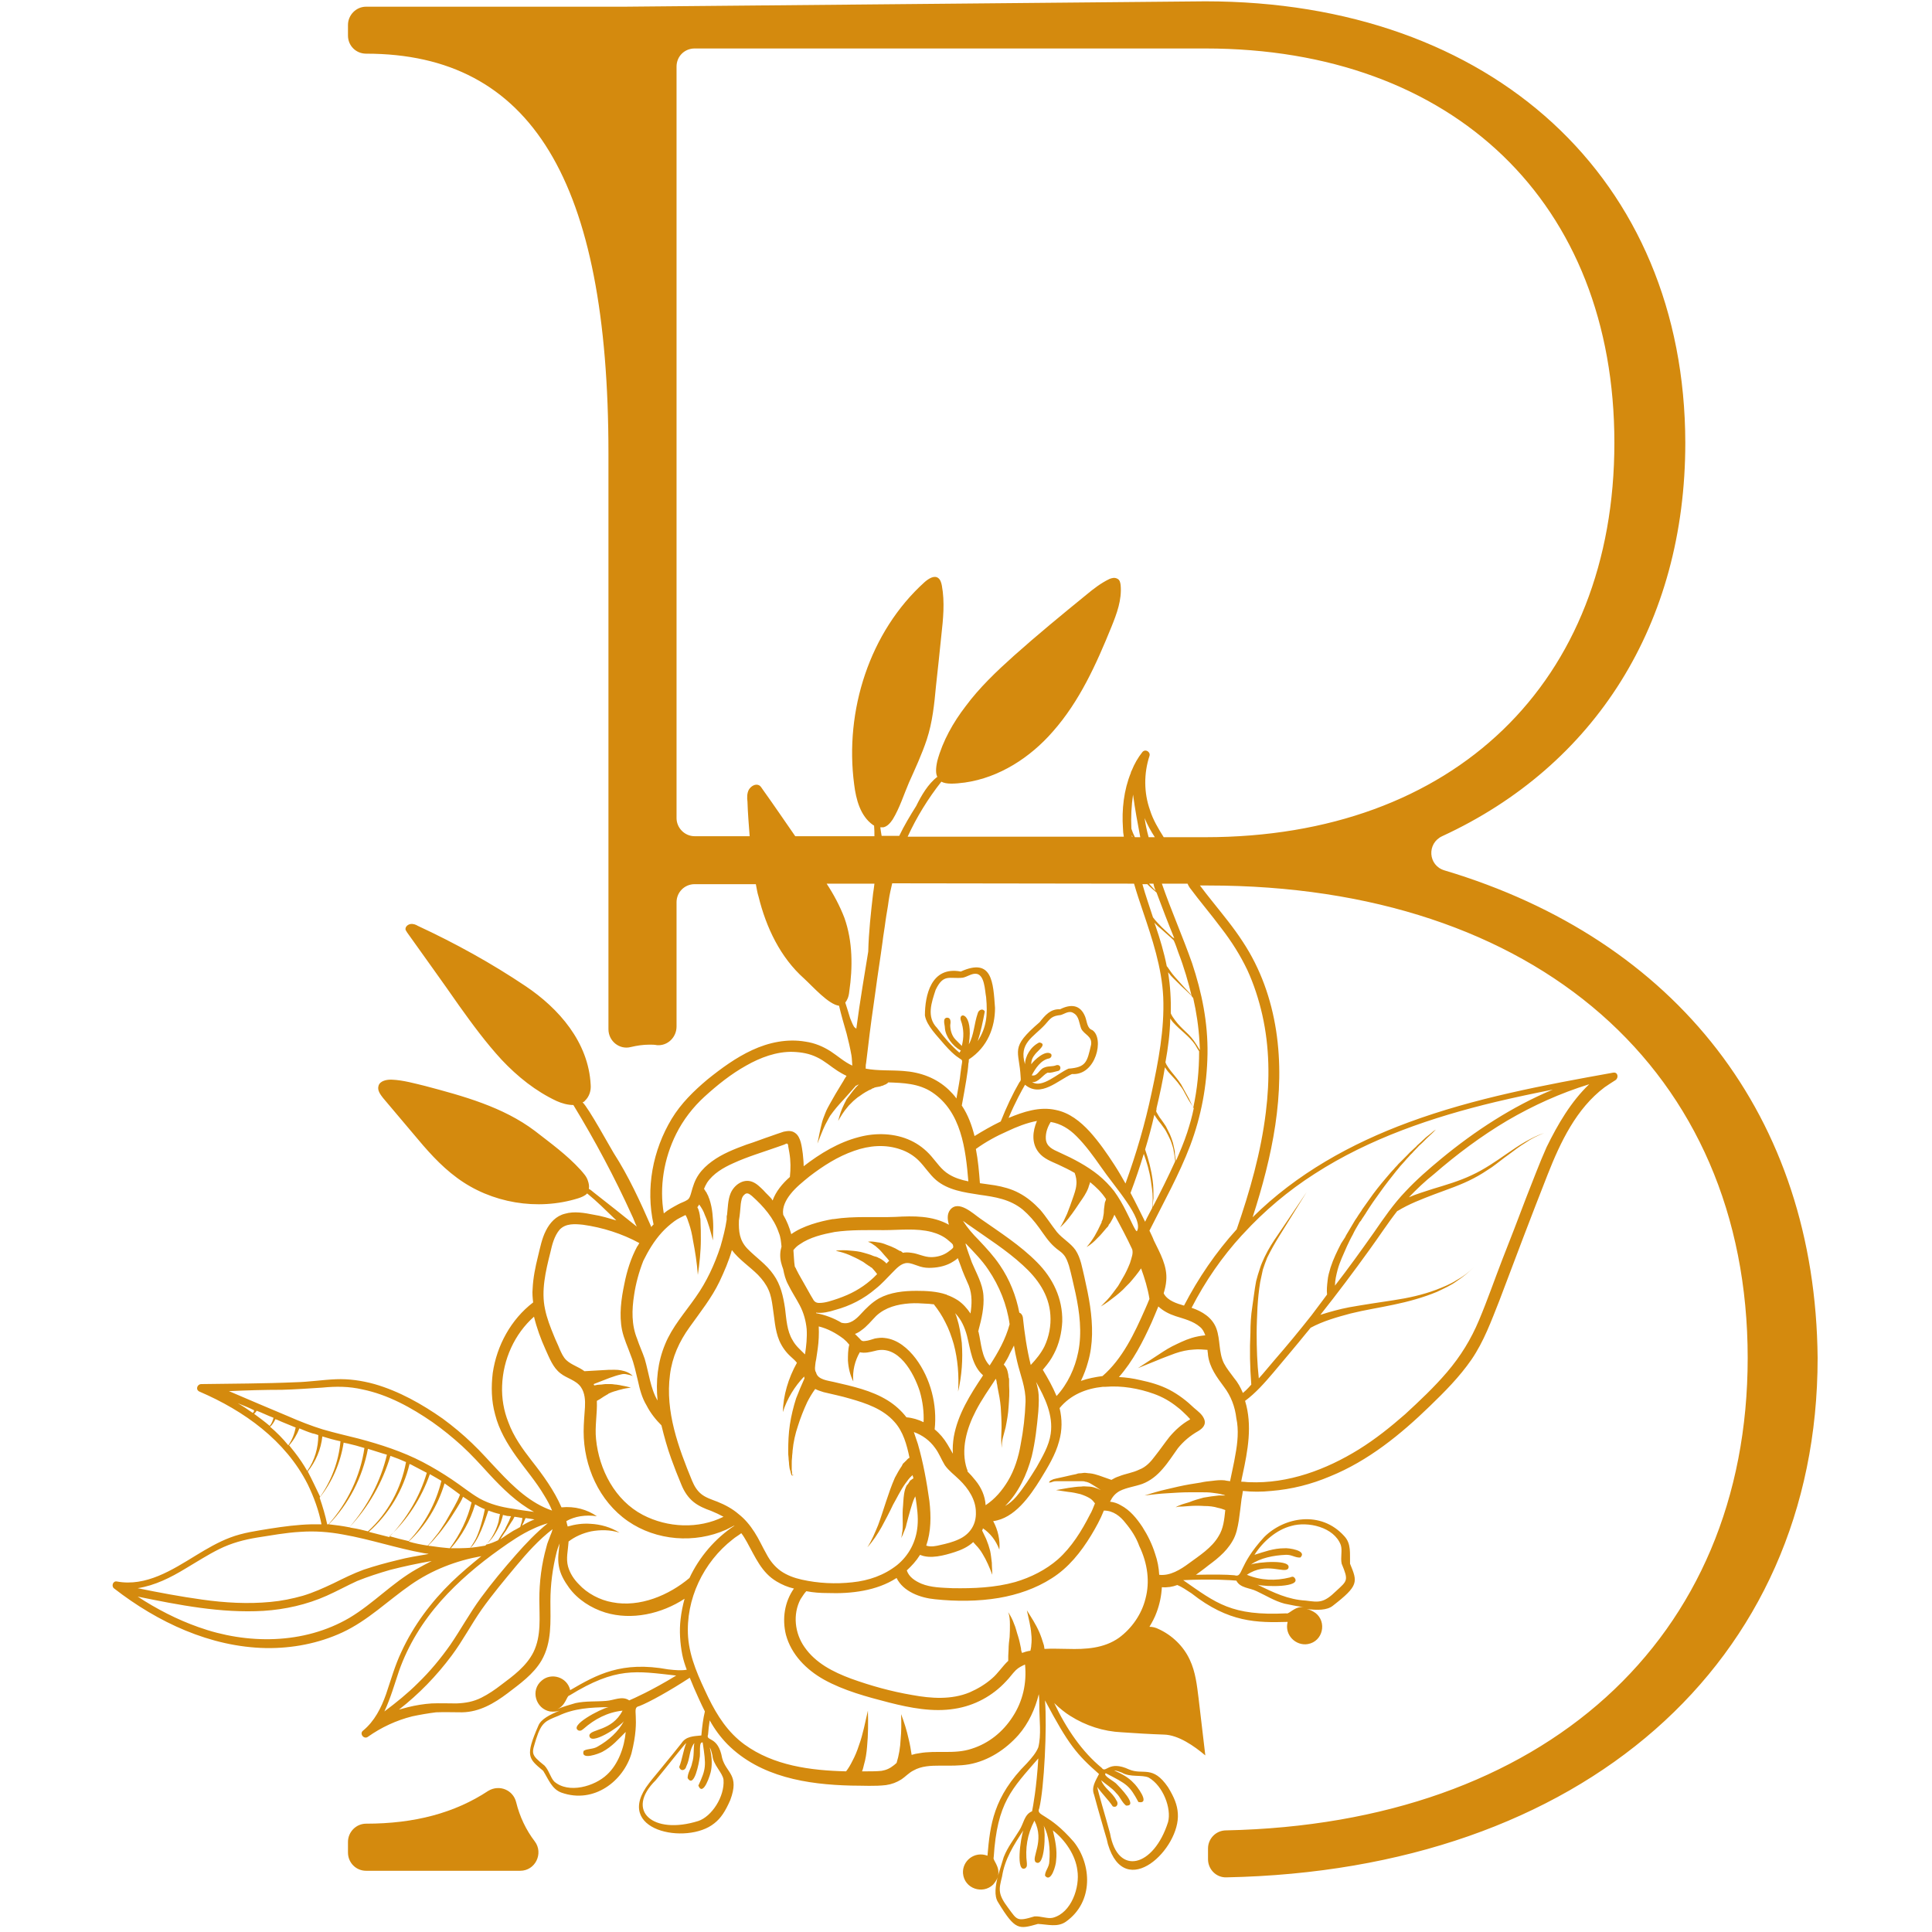 <svg xmlns="http://www.w3.org/2000/svg" xmlns:xlink="http://www.w3.org/1999/xlink" width="60" zoomAndPan="magnify" viewBox="0 0 45 45" height="60" preserveAspectRatio="xMidYMid meet" version="1.0"><defs><clipPath id="a89c0ba4b7"><path d="M 2.586 0 L 42.336 0 L 42.336 45 L 2.586 45 Z M 2.586 0 " clip-rule="nonzero"/></clipPath></defs><path fill="#d48a0e" d="M 12.023 41.98 C 11.953 41.691 11.633 41.559 11.375 41.711 C 10.59 42.23 9.652 42.477 8.527 42.477 C 8.293 42.477 8.105 42.672 8.105 42.902 L 8.105 43.148 C 8.105 43.387 8.293 43.574 8.527 43.574 L 12.117 43.574 C 12.469 43.574 12.664 43.168 12.457 42.891 C 12.25 42.621 12.105 42.312 12.023 41.98 Z M 12.023 41.98 " fill-opacity="1" fill-rule="nonzero"/><g clip-path="url(#a89c0ba4b7)"><path fill="#d48a0e" d="M 33.645 20.273 C 33.262 20.16 33.23 19.645 33.59 19.477 C 37.148 17.836 39.254 14.539 39.254 10.312 C 39.242 4.164 34.758 0.031 28.074 0.031 L 14.543 0.156 L 8.527 0.156 C 8.293 0.156 8.105 0.352 8.105 0.582 L 8.105 0.828 C 8.105 1.066 8.293 1.25 8.527 1.25 C 12.375 1.25 14.172 4.207 14.172 10.562 L 14.172 23.973 C 14.172 24.25 14.43 24.457 14.695 24.387 C 14.832 24.355 14.973 24.332 15.129 24.332 C 15.191 24.332 15.242 24.332 15.305 24.344 C 15.551 24.363 15.758 24.16 15.758 23.91 L 15.758 21.016 C 15.758 20.781 15.945 20.594 16.18 20.594 L 17.605 20.594 C 17.625 20.688 17.637 20.789 17.668 20.883 C 17.844 21.598 18.172 22.297 18.73 22.793 C 18.934 22.98 19.297 23.395 19.543 23.426 C 19.594 23.641 19.656 23.859 19.719 24.074 C 19.762 24.242 19.801 24.406 19.832 24.582 C 19.844 24.652 19.844 24.738 19.852 24.82 C 19.668 24.738 19.512 24.594 19.348 24.488 C 19.172 24.375 18.977 24.293 18.762 24.262 C 18.336 24.188 17.902 24.281 17.523 24.457 C 17.141 24.633 16.801 24.883 16.48 25.141 C 16.16 25.41 15.863 25.699 15.645 26.059 C 15.203 26.793 15.035 27.68 15.223 28.52 C 15.203 28.539 15.18 28.559 15.172 28.582 C 14.914 27.992 14.645 27.402 14.293 26.855 C 14.211 26.723 13.707 25.801 13.57 25.676 C 13.594 25.668 13.613 25.656 13.625 25.637 C 13.727 25.543 13.77 25.398 13.758 25.266 C 13.707 24.273 13.016 23.488 12.242 22.969 C 11.445 22.434 10.602 21.969 9.734 21.566 C 9.684 21.535 9.621 21.512 9.559 21.523 C 9.496 21.535 9.438 21.586 9.445 21.648 C 9.445 21.668 9.469 21.688 9.477 21.711 C 9.879 22.277 10.293 22.848 10.695 23.426 C 11.004 23.859 11.324 24.293 11.684 24.684 C 12.055 25.078 12.48 25.418 12.965 25.645 C 13.086 25.699 13.223 25.738 13.355 25.738 C 13.859 26.566 14.316 27.422 14.715 28.301 C 14.758 28.383 14.789 28.488 14.832 28.57 C 14.5 28.301 14.172 28.043 13.828 27.773 C 13.789 27.742 13.758 27.711 13.715 27.691 C 13.727 27.629 13.715 27.566 13.695 27.508 C 13.664 27.402 13.594 27.332 13.52 27.246 C 13.199 26.895 12.828 26.629 12.457 26.34 C 11.715 25.781 10.797 25.531 9.898 25.293 C 9.652 25.234 9.395 25.16 9.137 25.148 C 9.012 25.141 8.848 25.172 8.816 25.293 C 8.785 25.398 8.859 25.492 8.922 25.574 C 9.156 25.852 9.383 26.121 9.621 26.402 C 9.93 26.773 10.25 27.145 10.645 27.434 C 11.438 28.023 12.52 28.207 13.469 27.91 C 13.539 27.887 13.625 27.855 13.676 27.797 C 13.902 27.98 14.109 28.188 14.324 28.395 C 14.336 28.406 14.344 28.414 14.355 28.426 C 14.18 28.375 14.004 28.32 13.828 28.293 C 13.613 28.25 13.375 28.207 13.16 28.27 C 12.953 28.32 12.809 28.477 12.715 28.664 C 12.621 28.848 12.582 29.055 12.531 29.262 C 12.469 29.512 12.418 29.758 12.406 30.016 C 12.395 30.121 12.406 30.234 12.418 30.336 C 11.902 30.73 11.57 31.34 11.477 31.98 C 11.438 32.301 11.445 32.629 11.531 32.941 C 11.621 33.301 11.809 33.621 12.023 33.922 C 12.242 34.23 12.488 34.512 12.676 34.832 C 12.746 34.945 12.809 35.059 12.859 35.184 C 12.363 35.016 11.965 34.637 11.613 34.262 C 11.406 34.047 11.211 33.82 10.992 33.613 C 10.777 33.406 10.551 33.219 10.312 33.043 C 9.828 32.703 9.293 32.402 8.723 32.238 C 8.426 32.156 8.125 32.113 7.828 32.125 C 7.52 32.137 7.199 32.188 6.887 32.195 C 6.156 32.227 5.426 32.227 4.691 32.238 C 4.59 32.238 4.547 32.371 4.648 32.414 C 5.684 32.859 6.652 33.551 7.168 34.574 C 7.312 34.871 7.426 35.184 7.488 35.504 C 7.414 35.504 7.332 35.504 7.258 35.504 C 6.93 35.512 6.609 35.555 6.289 35.605 C 5.98 35.656 5.66 35.699 5.363 35.812 C 5.082 35.918 4.824 36.07 4.566 36.227 C 4.012 36.566 3.402 36.961 2.723 36.836 C 2.629 36.816 2.586 36.949 2.66 37 C 3.672 37.785 4.898 38.363 6.199 38.387 C 6.805 38.395 7.414 38.281 7.973 38.023 C 8.57 37.746 9.035 37.281 9.57 36.91 C 10.066 36.566 10.621 36.352 11.211 36.246 C 10.973 36.441 10.734 36.641 10.52 36.848 C 10.043 37.312 9.633 37.859 9.352 38.469 C 9.199 38.789 9.105 39.129 8.992 39.461 C 8.879 39.781 8.723 40.09 8.457 40.309 C 8.363 40.379 8.477 40.523 8.57 40.453 C 8.879 40.234 9.23 40.07 9.602 39.977 C 9.785 39.938 9.973 39.906 10.156 39.883 C 10.355 39.875 10.559 39.883 10.766 39.883 C 11.168 39.875 11.508 39.676 11.82 39.441 C 12.105 39.223 12.426 38.996 12.613 38.676 C 12.859 38.25 12.82 37.766 12.82 37.301 C 12.82 36.91 12.871 36.527 12.965 36.152 C 12.984 36.082 13.004 36.02 13.035 35.949 C 13.016 36.121 12.984 36.297 13.016 36.473 C 13.047 36.66 13.141 36.824 13.254 36.98 C 13.457 37.258 13.77 37.457 14.098 37.559 C 14.715 37.746 15.406 37.59 15.945 37.238 C 15.902 37.395 15.871 37.551 15.852 37.715 C 15.82 37.984 15.84 38.273 15.891 38.539 C 15.914 38.656 15.953 38.777 15.996 38.891 C 15.871 38.914 15.727 38.902 15.562 38.883 C 14.48 38.684 13.902 39.004 13.281 39.367 C 13.211 39.059 12.84 38.953 12.621 39.141 C 12.344 39.367 12.48 39.801 12.809 39.863 C 12.902 39.875 12.973 39.863 13.035 39.844 C 12.809 39.938 12.602 40.039 12.539 40.195 C 12.23 40.906 12.305 40.957 12.652 41.246 C 12.777 41.445 12.852 41.672 13.078 41.754 C 13.84 42.023 14.52 41.477 14.707 40.844 C 14.934 39.957 14.688 39.781 14.891 39.738 C 15.129 39.645 15.605 39.379 16.066 39.078 C 16.098 39.148 16.129 39.234 16.16 39.305 C 16.242 39.492 16.324 39.676 16.418 39.863 C 16.379 40.027 16.355 40.203 16.336 40.422 C 16.148 40.441 15.977 40.441 15.871 40.605 C 15.863 40.617 15.531 41.031 15.316 41.289 C 15.18 41.453 15.18 41.453 15.117 41.535 C 14.254 42.645 16.008 42.984 16.637 42.469 C 16.789 42.352 16.895 42.188 17.008 41.93 C 17.234 41.332 16.914 41.301 16.82 40.949 C 16.727 40.422 16.43 40.566 16.492 40.402 C 16.5 40.297 16.512 40.184 16.531 40.07 C 16.645 40.277 16.781 40.461 16.945 40.629 C 17.707 41.391 18.801 41.566 19.832 41.59 C 20.102 41.59 20.379 41.609 20.637 41.578 C 20.77 41.559 20.883 41.516 20.996 41.445 C 21.09 41.383 21.172 41.289 21.277 41.238 C 21.461 41.133 21.68 41.125 21.895 41.125 C 22.121 41.125 22.348 41.133 22.574 41.094 C 23.02 41.012 23.422 40.75 23.723 40.41 C 23.957 40.141 24.113 39.801 24.195 39.461 C 24.207 39.543 24.207 39.617 24.207 39.699 C 24.207 40.07 24.258 40.402 24.184 40.699 C 24.133 40.824 24.039 40.938 23.918 41.07 C 23.133 41.855 23.062 42.508 23 43.223 C 22.699 43.109 22.41 43.344 22.43 43.633 C 22.461 43.996 22.895 44.129 23.133 43.895 C 23.195 43.82 23.234 43.758 23.246 43.688 C 23.297 43.469 23.113 43.324 23.145 43.262 C 23.227 41.98 23.566 41.672 24.184 40.957 C 24.145 41.629 24.062 42.074 24.039 42.188 C 23.855 42.262 23.844 42.477 23.742 42.633 C 23.617 42.84 23.473 43.016 23.379 43.254 C 23.34 43.387 23.289 43.543 23.246 43.688 C 23.184 43.922 23.152 44.16 23.246 44.305 C 23.648 44.969 23.73 44.938 24.176 44.812 C 24.41 44.824 24.629 44.895 24.824 44.762 C 25.484 44.297 25.422 43.418 25.012 42.902 C 24.41 42.207 24.125 42.312 24.207 42.117 C 24.32 41.66 24.391 40.227 24.34 39.605 C 24.887 40.637 25.082 40.867 25.598 41.32 C 25.516 41.484 25.414 41.629 25.484 41.805 C 25.484 41.816 25.629 42.332 25.723 42.652 C 25.785 42.859 25.785 42.859 25.805 42.953 C 26.207 44.305 27.496 43.055 27.434 42.238 C 27.422 42.043 27.352 41.867 27.207 41.629 C 26.848 41.102 26.629 41.352 26.301 41.215 C 25.816 40.988 25.762 41.32 25.66 41.176 C 25.207 40.805 24.836 40.266 24.555 39.668 C 24.68 39.789 24.812 39.895 24.926 39.965 C 25.289 40.195 25.699 40.328 26.125 40.348 C 26.453 40.371 26.785 40.391 27.113 40.402 C 27.445 40.41 27.816 40.668 28.074 40.887 C 28.031 40.535 27.961 39.926 27.918 39.562 C 27.879 39.254 27.848 38.945 27.711 38.656 C 27.566 38.344 27.301 38.086 26.98 37.941 C 26.918 37.91 26.848 37.891 26.773 37.891 C 26.836 37.785 26.898 37.672 26.938 37.559 C 27.012 37.363 27.051 37.168 27.062 36.969 C 27.188 36.98 27.309 36.961 27.422 36.918 C 27.527 36.961 27.629 37.031 27.754 37.113 C 28.621 37.797 29.281 37.797 29.992 37.777 C 29.91 38.086 30.188 38.344 30.465 38.293 C 30.816 38.23 30.91 37.777 30.641 37.57 C 30.57 37.52 30.496 37.488 30.434 37.477 C 30.684 37.508 30.91 37.508 31.043 37.402 C 31.652 36.93 31.621 36.848 31.445 36.422 C 31.438 36.184 31.477 35.957 31.312 35.781 C 30.766 35.172 29.91 35.336 29.445 35.801 C 28.828 36.473 28.961 36.754 28.754 36.691 C 28.57 36.672 28.238 36.672 27.855 36.68 C 27.93 36.629 27.992 36.578 28.062 36.527 C 28.176 36.434 28.301 36.352 28.414 36.246 C 28.527 36.145 28.629 36.031 28.711 35.887 C 28.797 35.742 28.828 35.574 28.855 35.41 C 28.879 35.246 28.898 35.078 28.918 34.914 C 28.93 34.852 28.941 34.789 28.949 34.727 C 29.168 34.75 29.383 34.75 29.609 34.727 C 30.086 34.688 30.539 34.574 30.98 34.387 C 31.867 34.027 32.621 33.414 33.301 32.754 C 33.652 32.414 33.992 32.074 34.273 31.668 C 34.562 31.246 34.734 30.77 34.922 30.297 C 35.293 29.312 35.664 28.332 36.047 27.359 C 36.344 26.605 36.715 25.82 37.375 25.324 C 37.461 25.266 37.543 25.211 37.625 25.16 C 37.707 25.109 37.688 24.965 37.574 24.984 C 35.965 25.273 34.344 25.574 32.809 26.141 C 31.465 26.637 30.199 27.34 29.176 28.352 C 29.629 26.949 29.949 25.48 29.723 24.004 C 29.609 23.27 29.363 22.566 28.949 21.938 C 28.734 21.605 28.484 21.305 28.238 20.996 C 28.137 20.871 28.043 20.75 27.949 20.625 L 28.145 20.625 C 35.777 20.625 40.707 24.945 40.707 31.629 C 40.707 38.188 35.953 42.477 28.559 42.633 C 28.32 42.633 28.137 42.828 28.137 43.055 L 28.137 43.305 C 28.137 43.543 28.332 43.738 28.57 43.727 C 36.828 43.562 42.336 38.746 42.336 31.629 C 42.285 26.008 39.047 21.887 33.645 20.273 Z M 14.141 41.332 C 13.852 41.609 13.242 41.785 12.91 41.496 C 12.82 41.402 12.789 41.238 12.684 41.125 C 12.344 40.855 12.387 40.844 12.488 40.504 C 12.613 40.109 12.715 40.082 13.004 39.965 C 13.375 39.789 13.746 39.77 14.172 39.762 C 13.996 39.801 13.23 40.195 13.48 40.309 C 13.531 40.316 13.539 40.309 13.594 40.266 C 13.852 40.039 14.148 39.883 14.5 39.844 C 14.254 40.328 13.746 40.266 13.727 40.422 C 13.738 40.68 14.438 40.215 14.531 40.09 C 14.406 40.328 14.18 40.535 13.922 40.68 C 13.809 40.75 13.684 40.723 13.594 40.781 C 13.52 41.012 13.953 40.844 14.027 40.805 C 14.262 40.68 14.406 40.504 14.574 40.34 C 14.543 40.699 14.398 41.094 14.141 41.332 Z M 14.656 39.605 C 14.488 39.492 14.305 39.605 14.117 39.617 C 13.871 39.637 13.645 39.617 13.406 39.668 C 13.273 39.707 13.117 39.75 12.973 39.812 C 13.18 39.73 13.199 39.492 13.262 39.492 C 14.355 38.82 14.809 38.922 15.75 39.027 C 15.172 39.379 14.758 39.562 14.656 39.605 Z M 24.125 43.375 C 24.34 43.512 24.359 42.672 24.309 42.52 C 24.434 42.758 24.465 43.066 24.441 43.355 C 24.441 43.488 24.34 43.574 24.34 43.688 C 24.484 43.871 24.598 43.43 24.598 43.344 C 24.629 43.086 24.578 42.871 24.523 42.633 C 24.812 42.859 25.051 43.211 25.094 43.562 C 25.156 43.953 24.957 44.555 24.523 44.668 C 24.402 44.699 24.238 44.625 24.094 44.637 C 23.68 44.762 23.691 44.719 23.484 44.441 C 23.234 44.109 23.266 44.008 23.34 43.707 C 23.402 43.305 23.605 42.984 23.836 42.633 C 23.773 42.797 23.648 43.645 23.887 43.512 C 23.926 43.469 23.918 43.457 23.918 43.398 C 23.875 43.055 23.926 42.727 24.094 42.406 C 24.34 42.891 24.008 43.273 24.125 43.375 Z M 25.918 42.074 C 26.02 42.117 26.062 42.004 26 41.93 C 25.906 41.742 25.723 41.66 25.648 41.465 C 25.762 41.566 25.898 41.641 26 41.766 C 26.094 41.855 26.125 41.973 26.227 42.055 C 26.527 42.074 26.062 41.609 26.02 41.566 C 25.957 41.484 25.68 41.363 25.754 41.301 C 26.258 41.559 26.309 41.59 26.516 41.973 C 26.816 42.031 26.465 41.578 26.402 41.527 C 26.277 41.391 26.113 41.309 25.949 41.238 C 26.012 41.238 26.074 41.27 26.133 41.289 C 26.32 41.402 26.598 41.332 26.754 41.402 C 27.094 41.598 27.289 42.125 27.207 42.438 C 26.875 43.488 26.031 43.707 25.855 42.703 C 25.754 42.324 25.566 41.711 25.559 41.621 C 25.66 41.773 25.816 41.918 25.918 42.074 Z M 19.801 23.715 C 19.762 23.59 19.73 23.477 19.688 23.352 C 19.73 23.301 19.77 23.219 19.781 23.094 C 19.863 22.535 19.863 21.926 19.668 21.379 C 19.562 21.102 19.418 20.832 19.254 20.582 L 20.367 20.582 C 20.359 20.656 20.348 20.738 20.336 20.812 C 20.285 21.254 20.234 21.711 20.223 22.164 L 20.09 22.98 C 20.039 23.301 19.988 23.633 19.945 23.961 C 19.926 23.941 19.895 23.93 19.883 23.898 C 19.852 23.848 19.832 23.785 19.801 23.715 Z M 26.414 20.582 C 26.477 20.801 26.547 21.008 26.617 21.215 C 26.836 21.863 27.062 22.535 27.094 23.227 C 27.125 23.973 26.98 24.727 26.824 25.449 C 26.672 26.172 26.465 26.875 26.215 27.566 C 26.133 27.422 26.051 27.277 25.957 27.133 C 25.785 26.867 25.598 26.598 25.383 26.359 C 25.164 26.121 24.906 25.914 24.586 25.852 C 24.215 25.77 23.836 25.895 23.492 26.039 C 23.648 25.668 23.805 25.387 23.875 25.266 C 24.246 25.574 24.641 25.16 24.969 25.016 C 25.527 25.059 25.73 24.18 25.441 23.992 C 25.32 23.953 25.32 23.797 25.277 23.684 C 25.164 23.395 24.938 23.383 24.691 23.508 C 24.465 23.496 24.34 23.652 24.215 23.809 C 23.504 24.418 23.742 24.449 23.773 25.09 C 23.781 25.172 23.773 25.172 23.742 25.211 C 23.586 25.48 23.441 25.789 23.309 26.121 C 23.09 26.227 22.895 26.34 22.699 26.461 C 22.637 26.215 22.547 25.965 22.402 25.75 C 22.484 25.305 22.547 24.945 22.555 24.777 C 22.566 24.738 22.566 24.695 22.566 24.676 C 23.008 24.387 23.176 23.922 23.176 23.477 C 23.133 22.879 23.113 22.297 22.379 22.629 C 21.68 22.496 21.543 23.199 21.543 23.652 C 21.586 23.898 21.832 24.129 22 24.332 C 22.492 24.891 22.43 24.48 22.371 25.004 C 22.359 25.148 22.316 25.355 22.277 25.586 C 22.227 25.512 22.164 25.449 22.102 25.387 C 21.812 25.109 21.441 24.973 21.039 24.945 C 20.75 24.922 20.453 24.945 20.164 24.891 C 20.164 24.84 20.164 24.789 20.172 24.77 C 20.184 24.652 20.203 24.539 20.215 24.418 C 20.266 23.973 20.328 23.527 20.391 23.094 C 20.441 22.711 20.504 22.328 20.555 21.945 C 20.574 21.781 20.605 21.617 20.625 21.453 C 20.648 21.285 20.68 21.133 20.699 20.977 C 20.719 20.84 20.75 20.707 20.781 20.574 Z M 26.66 19.055 C 26.723 19.211 26.805 19.355 26.898 19.5 L 26.754 19.5 C 26.711 19.344 26.68 19.199 26.66 19.055 Z M 26.848 27.496 C 26.816 27.246 26.754 27.012 26.672 26.773 C 26.754 26.504 26.824 26.246 26.887 25.965 C 26.918 26.02 26.949 26.059 26.98 26.102 C 27.02 26.152 27.062 26.203 27.105 26.266 C 27.145 26.316 27.176 26.379 27.207 26.441 C 27.238 26.504 27.27 26.566 27.289 26.629 C 27.309 26.691 27.332 26.75 27.34 26.824 C 27.352 26.895 27.363 26.957 27.371 27.02 C 27.371 27.031 27.371 27.039 27.371 27.051 C 27.207 27.414 27.031 27.766 26.848 28.117 C 26.855 28.055 26.855 27.98 26.867 27.91 C 26.867 27.773 26.867 27.629 26.848 27.496 Z M 24.523 34.512 C 24.555 34.5 24.586 34.5 24.617 34.5 L 25.102 34.5 C 25.133 34.5 25.164 34.5 25.195 34.5 C 25.227 34.5 25.258 34.5 25.277 34.512 C 25.301 34.512 25.328 34.523 25.352 34.531 C 25.402 34.551 25.441 34.582 25.496 34.613 L 25.641 34.707 C 25.598 34.688 25.559 34.668 25.516 34.656 C 25.465 34.637 25.402 34.625 25.352 34.625 C 25.301 34.625 25.238 34.613 25.184 34.625 C 25.082 34.625 24.98 34.645 24.887 34.656 L 24.598 34.707 L 24.887 34.75 C 24.98 34.758 25.082 34.781 25.164 34.801 C 25.258 34.832 25.328 34.863 25.391 34.902 C 25.441 34.934 25.473 34.977 25.504 35.016 C 25.465 35.109 25.434 35.203 25.383 35.285 C 25.195 35.656 24.957 36.039 24.641 36.32 C 24.359 36.566 24.008 36.742 23.648 36.848 C 23.176 36.98 22.68 37 22.184 36.992 C 21.945 36.98 21.688 36.98 21.461 36.887 C 21.316 36.824 21.172 36.734 21.121 36.578 C 21.234 36.473 21.34 36.359 21.422 36.227 C 21.422 36.227 21.43 36.215 21.43 36.215 C 21.668 36.32 22 36.227 22.234 36.152 C 22.391 36.102 22.547 36.031 22.668 35.918 C 22.688 35.938 22.711 35.969 22.73 35.988 C 22.793 36.051 22.844 36.121 22.887 36.195 C 22.977 36.34 23.051 36.516 23.113 36.68 C 23.113 36.59 23.102 36.496 23.102 36.402 C 23.09 36.309 23.082 36.215 23.062 36.121 C 23.039 36.031 23.008 35.938 22.969 35.844 C 22.938 35.781 22.906 35.711 22.875 35.648 C 22.887 35.637 22.887 35.617 22.895 35.598 C 23.062 35.711 23.195 35.875 23.277 36.094 C 23.297 35.875 23.246 35.637 23.133 35.43 C 23.629 35.367 23.988 34.852 24.238 34.449 C 24.402 34.18 24.586 33.883 24.668 33.57 C 24.742 33.312 24.742 33.055 24.68 32.797 C 24.938 32.484 25.301 32.34 25.691 32.301 C 25.711 32.301 25.73 32.301 25.754 32.301 C 26.133 32.27 26.527 32.34 26.875 32.465 C 27.082 32.539 27.258 32.641 27.422 32.773 C 27.508 32.836 27.578 32.91 27.652 32.98 C 27.672 33.004 27.703 33.035 27.723 33.055 C 27.711 33.055 27.711 33.066 27.711 33.066 C 27.527 33.168 27.371 33.312 27.238 33.469 C 27.125 33.613 27.02 33.766 26.906 33.91 C 26.805 34.047 26.691 34.172 26.535 34.23 C 26.383 34.305 26.215 34.324 26.062 34.387 C 26 34.406 25.938 34.438 25.887 34.469 L 25.598 34.367 C 25.535 34.348 25.465 34.324 25.383 34.316 C 25.34 34.316 25.301 34.305 25.27 34.305 C 25.227 34.305 25.195 34.316 25.156 34.316 C 25.113 34.316 25.094 34.324 25.062 34.336 L 24.969 34.355 L 24.781 34.398 L 24.598 34.438 C 24.566 34.449 24.535 34.449 24.504 34.469 C 24.473 34.48 24.441 34.5 24.434 34.531 C 24.473 34.531 24.496 34.523 24.523 34.512 Z M 18.191 29.398 C 18.203 29.449 18.223 29.512 18.242 29.562 C 18.266 29.688 18.297 29.809 18.359 29.922 C 18.441 30.09 18.543 30.242 18.625 30.398 C 18.719 30.574 18.77 30.762 18.789 30.957 C 18.801 31.152 18.781 31.348 18.75 31.547 C 18.645 31.441 18.531 31.348 18.461 31.215 C 18.328 31 18.316 30.719 18.285 30.473 C 18.242 30.191 18.184 29.922 18.016 29.688 C 17.852 29.449 17.613 29.293 17.41 29.086 C 17.223 28.891 17.203 28.684 17.211 28.426 C 17.234 28.301 17.242 28.168 17.254 28.043 C 17.266 27.973 17.273 27.879 17.336 27.828 C 17.398 27.766 17.449 27.805 17.512 27.855 C 17.781 28.094 18.027 28.375 18.141 28.715 C 18.184 28.816 18.191 28.922 18.203 29.035 C 18.172 29.137 18.16 29.262 18.191 29.398 Z M 21.648 34.965 C 21.586 34.523 21.504 34.066 21.379 33.633 C 21.348 33.539 21.316 33.445 21.285 33.355 C 21.484 33.426 21.656 33.551 21.781 33.727 C 21.875 33.852 21.926 33.996 22.008 34.129 C 22.102 34.262 22.234 34.355 22.348 34.469 C 22.555 34.668 22.73 34.934 22.73 35.223 C 22.742 35.512 22.586 35.742 22.328 35.855 C 22.195 35.918 22.039 35.957 21.895 35.988 C 21.812 36.008 21.68 36.039 21.574 36 C 21.688 35.668 21.688 35.316 21.648 34.965 Z M 21.328 31.641 C 21.152 31.41 20.906 31.195 20.605 31.164 C 20.535 31.152 20.453 31.164 20.379 31.176 C 20.309 31.195 20.234 31.227 20.152 31.234 C 20.09 31.246 20.059 31.227 20.027 31.184 C 19.988 31.145 19.957 31.113 19.914 31.07 C 19.965 31.051 20.02 31.02 20.059 30.988 C 20.195 30.895 20.297 30.762 20.41 30.648 C 20.625 30.449 20.906 30.379 21.184 30.359 C 21.328 30.348 21.461 30.359 21.605 30.367 C 21.656 30.367 21.699 30.379 21.75 30.379 C 21.855 30.512 21.945 30.648 22.02 30.801 C 22.102 30.957 22.164 31.133 22.215 31.309 C 22.309 31.66 22.34 32.043 22.316 32.414 C 22.402 32.043 22.43 31.66 22.402 31.277 C 22.379 31.082 22.348 30.883 22.289 30.699 C 22.277 30.656 22.266 30.625 22.246 30.586 C 22.391 30.73 22.473 30.926 22.523 31.113 C 22.605 31.434 22.637 31.805 22.895 32.031 C 22.895 32.043 22.887 32.043 22.887 32.051 C 22.598 32.484 22.309 32.941 22.215 33.469 C 22.195 33.602 22.184 33.734 22.195 33.859 C 22.152 33.789 22.113 33.715 22.07 33.645 C 21.988 33.508 21.887 33.387 21.77 33.293 C 21.832 32.723 21.68 32.113 21.328 31.641 Z M 22.793 31.027 C 22.793 31.02 22.793 31.02 22.781 31.008 C 22.793 31 22.793 30.988 22.793 30.977 C 22.863 30.719 22.926 30.449 22.906 30.172 C 22.887 29.902 22.742 29.656 22.637 29.406 C 22.586 29.262 22.535 29.129 22.492 28.984 C 22.492 28.973 22.492 28.973 22.492 28.961 C 22.68 29.16 22.875 29.355 23.02 29.574 C 23.277 29.953 23.453 30.387 23.516 30.844 C 23.422 31.195 23.246 31.504 23.051 31.805 C 22.863 31.617 22.855 31.289 22.793 31.027 Z M 23.289 29.469 C 23.145 29.254 22.969 29.066 22.793 28.879 C 22.66 28.746 22.535 28.602 22.43 28.438 C 22.484 28.469 22.523 28.508 22.574 28.539 C 23 28.84 23.441 29.117 23.824 29.469 C 24.164 29.777 24.434 30.152 24.465 30.625 C 24.484 30.875 24.434 31.133 24.328 31.359 C 24.246 31.523 24.133 31.66 24.008 31.793 C 23.918 31.434 23.863 31.051 23.824 30.68 C 23.812 30.625 23.781 30.586 23.742 30.574 C 23.668 30.184 23.516 29.801 23.289 29.469 Z M 22.566 29.945 C 22.648 30.16 22.637 30.379 22.605 30.594 C 22.523 30.473 22.43 30.367 22.309 30.285 C 22.227 30.234 22.145 30.191 22.051 30.16 C 22.051 30.16 22.051 30.16 22.051 30.152 L 22.039 30.152 C 21.824 30.078 21.574 30.066 21.348 30.066 C 21.051 30.066 20.738 30.098 20.473 30.242 C 20.309 30.336 20.172 30.473 20.051 30.605 C 19.938 30.73 19.793 30.855 19.617 30.812 C 19.605 30.812 19.605 30.812 19.605 30.812 C 19.418 30.699 19.215 30.625 19.008 30.586 C 19.008 30.586 19.008 30.586 19.008 30.574 C 19.152 30.594 19.316 30.555 19.449 30.512 C 19.801 30.418 20.121 30.254 20.398 30.016 C 20.543 29.902 20.656 29.77 20.781 29.645 C 20.875 29.551 20.988 29.418 21.133 29.418 C 21.215 29.418 21.297 29.457 21.371 29.48 C 21.453 29.512 21.543 29.531 21.637 29.531 C 21.812 29.531 21.988 29.5 22.145 29.418 C 22.195 29.387 22.258 29.355 22.309 29.305 C 22.328 29.355 22.348 29.406 22.371 29.469 C 22.43 29.645 22.504 29.801 22.566 29.945 Z M 22.082 29.16 C 21.969 29.242 21.824 29.281 21.688 29.281 C 21.523 29.281 21.391 29.199 21.227 29.18 C 21.152 29.168 21.09 29.168 21.027 29.18 C 21.02 29.18 21.02 29.168 21.02 29.168 C 21.008 29.16 20.988 29.148 20.977 29.137 C 20.977 29.137 20.969 29.137 20.969 29.137 L 20.957 29.137 L 20.945 29.129 L 20.855 29.078 C 20.793 29.047 20.719 29.016 20.648 28.992 C 20.574 28.961 20.504 28.941 20.43 28.934 C 20.359 28.922 20.285 28.91 20.215 28.922 C 20.277 28.941 20.336 28.984 20.391 29.023 C 20.441 29.066 20.492 29.109 20.535 29.16 C 20.574 29.211 20.625 29.262 20.668 29.312 L 20.711 29.367 C 20.688 29.387 20.668 29.406 20.648 29.43 C 20.637 29.418 20.625 29.406 20.617 29.398 C 20.555 29.344 20.504 29.312 20.453 29.293 C 20.441 29.281 20.422 29.281 20.41 29.273 L 20.367 29.262 C 20.336 29.254 20.316 29.242 20.285 29.23 C 20.234 29.211 20.184 29.199 20.121 29.18 C 20.02 29.148 19.906 29.137 19.801 29.129 C 19.688 29.117 19.586 29.117 19.48 29.129 L 19.48 29.137 C 19.586 29.16 19.688 29.191 19.781 29.23 C 19.875 29.273 19.965 29.312 20.059 29.367 C 20.102 29.387 20.141 29.418 20.184 29.449 C 20.203 29.457 20.223 29.48 20.246 29.488 L 20.277 29.512 C 20.285 29.52 20.297 29.52 20.309 29.531 C 20.336 29.562 20.367 29.594 20.391 29.625 C 20.398 29.633 20.43 29.676 20.43 29.676 C 20.234 29.883 19.996 30.047 19.738 30.16 C 19.594 30.223 19.449 30.273 19.297 30.316 C 19.223 30.336 19.152 30.348 19.078 30.348 C 18.996 30.348 18.957 30.305 18.926 30.242 C 18.863 30.141 18.812 30.039 18.75 29.934 C 18.688 29.82 18.617 29.707 18.555 29.582 C 18.543 29.551 18.531 29.531 18.512 29.5 C 18.492 29.375 18.492 29.242 18.48 29.117 C 18.523 29.066 18.562 29.023 18.625 28.984 C 18.863 28.816 19.172 28.746 19.441 28.695 C 19.82 28.641 20.203 28.652 20.586 28.652 C 20.957 28.652 21.34 28.602 21.699 28.695 C 21.844 28.734 21.988 28.797 22.102 28.902 C 22.121 28.922 22.172 28.953 22.195 28.992 C 22.195 29.004 22.203 29.023 22.203 29.035 C 22.203 29.035 22.203 29.047 22.203 29.047 C 22.203 29.078 22.121 29.129 22.082 29.16 Z M 18.996 31.73 C 19.02 31.629 19.027 31.523 19.047 31.41 C 19.07 31.246 19.078 31.07 19.07 30.895 C 19.277 30.945 19.473 31.051 19.648 31.184 C 19.699 31.227 19.738 31.266 19.781 31.32 C 19.75 31.441 19.75 31.566 19.75 31.691 C 19.762 31.867 19.801 32.031 19.875 32.176 C 19.852 31.93 19.914 31.691 20.027 31.496 C 20.141 31.523 20.254 31.496 20.379 31.465 C 20.926 31.309 21.285 31.98 21.422 32.402 C 21.492 32.641 21.523 32.891 21.512 33.125 C 21.391 33.066 21.254 33.023 21.113 33.012 C 20.996 32.859 20.844 32.723 20.68 32.621 C 20.297 32.383 19.852 32.289 19.418 32.188 C 19.285 32.156 19.047 32.137 19.008 31.969 C 18.965 31.906 18.988 31.816 18.996 31.73 Z M 22.719 34.48 C 22.66 34.406 22.598 34.336 22.535 34.273 C 22.535 34.254 22.535 34.23 22.523 34.223 C 22.371 33.766 22.516 33.27 22.73 32.859 C 22.863 32.602 23.031 32.363 23.195 32.113 C 23.195 32.125 23.207 32.137 23.207 32.156 C 23.215 32.176 23.215 32.188 23.215 32.207 L 23.227 32.258 L 23.234 32.309 C 23.266 32.465 23.297 32.621 23.309 32.773 C 23.32 32.93 23.328 33.086 23.328 33.25 C 23.328 33.332 23.32 33.406 23.32 33.488 C 23.32 33.57 23.32 33.652 23.34 33.727 C 23.328 33.645 23.34 33.57 23.359 33.488 C 23.379 33.406 23.402 33.332 23.422 33.25 C 23.453 33.094 23.484 32.93 23.492 32.766 C 23.504 32.602 23.516 32.434 23.504 32.27 L 23.504 32.145 C 23.504 32.125 23.504 32.105 23.492 32.082 C 23.492 32.062 23.484 32.031 23.484 32.012 C 23.473 31.961 23.465 31.906 23.434 31.855 C 23.422 31.836 23.402 31.805 23.379 31.785 C 23.434 31.699 23.484 31.617 23.523 31.523 C 23.555 31.465 23.586 31.402 23.617 31.34 C 23.637 31.465 23.66 31.586 23.691 31.711 C 23.762 32.02 23.895 32.32 23.887 32.652 C 23.875 32.98 23.836 33.324 23.773 33.645 C 23.723 33.941 23.629 34.242 23.473 34.5 C 23.34 34.719 23.176 34.914 22.957 35.059 C 22.945 34.844 22.855 34.645 22.719 34.48 Z M 24.031 33.922 C 24.113 33.582 24.152 33.23 24.184 32.879 C 24.195 32.703 24.207 32.527 24.176 32.363 C 24.164 32.301 24.152 32.25 24.133 32.188 C 24.34 32.559 24.535 32.961 24.473 33.395 C 24.434 33.676 24.277 33.934 24.145 34.172 C 24 34.406 23.844 34.656 23.668 34.863 C 23.598 34.945 23.504 35.027 23.41 35.078 C 23.723 34.77 23.918 34.348 24.031 33.922 Z M 24.289 31.906 C 24.297 31.898 24.309 31.875 24.32 31.867 C 24.41 31.762 24.484 31.66 24.547 31.535 C 24.668 31.309 24.73 31.039 24.742 30.781 C 24.754 30.242 24.523 29.77 24.152 29.398 C 23.762 29.004 23.289 28.703 22.832 28.383 C 22.668 28.27 22.328 27.941 22.133 28.176 C 22.051 28.281 22.07 28.414 22.102 28.527 C 21.719 28.312 21.277 28.32 20.855 28.344 C 20.379 28.363 19.895 28.32 19.418 28.395 C 19.41 28.395 19.41 28.395 19.398 28.395 C 19.109 28.445 18.699 28.551 18.43 28.746 C 18.387 28.59 18.328 28.438 18.242 28.293 C 18.215 28.117 18.305 27.949 18.41 27.816 C 18.531 27.66 18.699 27.527 18.852 27.402 C 19.172 27.156 19.512 26.938 19.895 26.805 C 20.246 26.68 20.625 26.648 20.977 26.773 C 21.133 26.824 21.285 26.918 21.398 27.031 C 21.543 27.176 21.648 27.352 21.801 27.484 C 22.082 27.723 22.461 27.773 22.812 27.828 C 23.176 27.879 23.523 27.93 23.824 28.176 C 23.969 28.301 24.094 28.445 24.207 28.602 C 24.32 28.758 24.422 28.922 24.566 29.047 C 24.629 29.109 24.711 29.148 24.773 29.223 C 24.836 29.293 24.867 29.387 24.898 29.48 C 24.957 29.688 25 29.902 25.051 30.121 C 25.145 30.562 25.207 31.039 25.113 31.496 C 25.039 31.867 24.867 32.238 24.609 32.516 C 24.523 32.309 24.41 32.105 24.289 31.906 Z M 17.656 29.695 C 17.758 29.801 17.844 29.914 17.902 30.047 C 17.957 30.172 17.977 30.297 17.996 30.43 C 18.039 30.699 18.047 30.977 18.152 31.227 C 18.215 31.371 18.305 31.496 18.418 31.598 C 18.473 31.648 18.523 31.691 18.562 31.742 C 18.359 32.105 18.242 32.508 18.234 32.891 C 18.336 32.57 18.512 32.289 18.73 32.062 C 18.73 32.074 18.738 32.094 18.738 32.105 C 18.668 32.258 18.605 32.414 18.543 32.57 C 18.48 32.766 18.43 32.973 18.398 33.18 C 18.367 33.387 18.359 33.59 18.359 33.797 C 18.359 33.852 18.359 33.902 18.367 33.953 C 18.367 34.004 18.379 34.055 18.379 34.109 C 18.387 34.16 18.387 34.211 18.41 34.262 C 18.418 34.285 18.418 34.316 18.43 34.336 C 18.43 34.348 18.441 34.367 18.449 34.367 C 18.449 34.367 18.461 34.367 18.461 34.367 C 18.461 34.367 18.473 34.367 18.473 34.355 C 18.473 34.355 18.473 34.348 18.473 34.348 C 18.473 34.348 18.48 34.348 18.48 34.348 C 18.48 34.348 18.48 34.355 18.48 34.355 C 18.48 34.355 18.48 34.355 18.473 34.355 C 18.461 34.355 18.461 34.355 18.461 34.355 C 18.461 34.355 18.449 34.348 18.449 34.348 C 18.449 34.348 18.449 34.336 18.449 34.324 C 18.449 34.305 18.449 34.273 18.441 34.254 C 18.441 34.203 18.441 34.148 18.441 34.098 C 18.441 34.047 18.441 33.996 18.449 33.941 C 18.449 33.891 18.461 33.84 18.461 33.789 C 18.48 33.59 18.523 33.395 18.586 33.211 C 18.645 33.023 18.719 32.836 18.801 32.66 C 18.852 32.559 18.914 32.453 18.988 32.352 C 19.047 32.383 19.109 32.402 19.184 32.426 C 19.391 32.477 19.594 32.516 19.801 32.578 C 20.172 32.684 20.566 32.816 20.832 33.117 C 21.039 33.344 21.121 33.652 21.184 33.953 C 21.172 33.965 21.164 33.965 21.152 33.973 L 21.121 34.004 C 21.113 34.016 21.102 34.027 21.09 34.035 C 21.082 34.047 21.07 34.055 21.059 34.066 L 21.027 34.098 L 21.02 34.117 C 21.02 34.117 21.008 34.129 21.008 34.141 C 20.945 34.23 20.895 34.324 20.844 34.418 C 20.762 34.605 20.699 34.789 20.637 34.977 C 20.574 35.164 20.523 35.336 20.453 35.523 C 20.379 35.699 20.309 35.875 20.203 36.039 C 20.336 35.895 20.441 35.73 20.535 35.566 C 20.625 35.398 20.719 35.223 20.801 35.047 C 20.895 34.883 20.977 34.707 21.082 34.562 C 21.133 34.492 21.184 34.418 21.246 34.367 C 21.254 34.367 21.254 34.355 21.254 34.355 C 21.266 34.387 21.266 34.406 21.277 34.438 L 21.266 34.438 C 21.254 34.449 21.246 34.449 21.234 34.461 C 21.227 34.469 21.215 34.48 21.203 34.48 C 21.195 34.48 21.195 34.5 21.184 34.512 C 21.172 34.523 21.172 34.531 21.164 34.543 L 21.141 34.574 L 21.121 34.594 C 21.082 34.668 21.07 34.727 21.059 34.789 C 21.039 34.914 21.039 35.039 21.027 35.152 C 21.02 35.266 21.027 35.379 21.027 35.492 C 21.027 35.543 21.027 35.605 21.02 35.656 C 21.008 35.711 21.008 35.773 20.988 35.824 C 21.02 35.773 21.039 35.719 21.059 35.668 C 21.082 35.617 21.102 35.566 21.113 35.504 C 21.141 35.391 21.172 35.285 21.203 35.172 C 21.234 35.07 21.266 34.957 21.309 34.871 C 21.309 34.863 21.316 34.863 21.316 34.852 C 21.316 34.863 21.328 34.883 21.328 34.895 C 21.359 35.109 21.391 35.328 21.371 35.543 C 21.34 35.906 21.172 36.227 20.895 36.453 C 20.594 36.691 20.234 36.816 19.852 36.855 C 19.461 36.898 19.059 36.879 18.676 36.793 C 18.5 36.754 18.328 36.691 18.184 36.59 C 18.039 36.484 17.934 36.352 17.852 36.195 C 17.758 36.031 17.676 35.844 17.574 35.688 C 17.469 35.523 17.348 35.379 17.203 35.266 C 17.059 35.141 16.883 35.047 16.707 34.977 C 16.574 34.926 16.438 34.883 16.336 34.801 C 16.234 34.719 16.172 34.613 16.121 34.492 C 15.801 33.715 15.492 32.879 15.605 32.02 C 15.656 31.609 15.82 31.246 16.066 30.906 C 16.316 30.555 16.574 30.234 16.758 29.852 C 16.871 29.613 16.977 29.367 17.047 29.117 C 17.211 29.336 17.461 29.5 17.656 29.695 Z M 25.68 32.051 C 25.516 32.074 25.34 32.105 25.176 32.164 C 25.246 32.02 25.301 31.875 25.34 31.73 C 25.465 31.309 25.453 30.863 25.391 30.43 C 25.359 30.203 25.309 29.977 25.258 29.746 C 25.207 29.543 25.176 29.305 25.051 29.117 C 24.938 28.953 24.742 28.848 24.617 28.695 C 24.484 28.527 24.371 28.344 24.227 28.176 C 24.082 28.023 23.926 27.887 23.73 27.785 C 23.555 27.691 23.359 27.641 23.176 27.609 C 23.062 27.59 22.945 27.578 22.824 27.559 C 22.805 27.301 22.781 27.02 22.73 26.762 C 22.957 26.598 23.207 26.461 23.465 26.348 C 23.68 26.246 23.918 26.152 24.152 26.109 C 24.051 26.348 24.02 26.629 24.195 26.844 C 24.309 26.988 24.484 27.051 24.648 27.125 C 24.781 27.188 24.906 27.246 25.031 27.32 C 25.062 27.402 25.082 27.496 25.07 27.598 C 25.062 27.703 25.02 27.816 24.98 27.93 L 24.918 28.105 C 24.898 28.156 24.875 28.219 24.855 28.27 C 24.805 28.383 24.754 28.488 24.691 28.59 C 24.781 28.508 24.867 28.414 24.938 28.312 C 24.98 28.262 25.012 28.207 25.051 28.156 L 25.156 28 C 25.227 27.898 25.301 27.797 25.352 27.66 C 25.359 27.621 25.383 27.578 25.391 27.535 C 25.535 27.652 25.66 27.773 25.762 27.93 C 25.754 27.973 25.73 28 25.73 28.043 C 25.723 28.105 25.711 28.168 25.711 28.219 C 25.711 28.27 25.699 28.312 25.691 28.363 C 25.691 28.383 25.68 28.406 25.672 28.426 C 25.672 28.426 25.672 28.438 25.66 28.445 L 25.66 28.469 L 25.641 28.508 C 25.598 28.602 25.547 28.703 25.496 28.789 C 25.441 28.879 25.383 28.961 25.309 29.047 C 25.402 28.992 25.484 28.922 25.559 28.84 C 25.641 28.766 25.699 28.684 25.773 28.602 L 25.805 28.57 L 25.816 28.551 C 25.824 28.539 25.824 28.539 25.824 28.527 C 25.844 28.508 25.867 28.477 25.875 28.457 C 25.906 28.406 25.938 28.344 25.957 28.293 C 26.102 28.559 26.246 28.828 26.371 29.098 C 26.383 29.137 26.383 29.191 26.371 29.242 C 26.359 29.293 26.34 29.355 26.32 29.418 C 26.27 29.543 26.215 29.664 26.145 29.777 C 26.113 29.84 26.074 29.895 26.043 29.953 C 26 30.008 25.957 30.066 25.918 30.121 C 25.836 30.234 25.742 30.328 25.641 30.43 C 25.762 30.359 25.875 30.273 25.988 30.184 C 26.043 30.141 26.102 30.09 26.156 30.039 C 26.207 29.984 26.258 29.934 26.309 29.883 C 26.402 29.777 26.496 29.664 26.578 29.543 C 26.66 29.77 26.734 30.008 26.773 30.254 C 26.742 30.336 26.703 30.418 26.672 30.492 C 26.422 31.059 26.145 31.648 25.68 32.051 Z M 24.359 26.523 C 24.352 26.379 24.402 26.246 24.473 26.133 C 24.711 26.172 24.906 26.297 25.07 26.461 C 25.289 26.68 25.465 26.926 25.641 27.176 C 25.957 27.641 26.641 28.383 26.484 28.672 C 26.465 28.727 26.32 28.383 26.238 28.23 C 26.156 28.062 26.062 27.898 25.949 27.742 C 25.844 27.609 25.723 27.484 25.586 27.371 C 25.32 27.156 25 26.988 24.68 26.844 C 24.523 26.773 24.371 26.711 24.359 26.523 Z M 26.672 28.457 C 26.559 28.23 26.453 28.012 26.332 27.785 C 26.445 27.484 26.547 27.188 26.641 26.875 C 26.711 27.07 26.773 27.277 26.805 27.496 C 26.824 27.629 26.848 27.766 26.848 27.91 C 26.848 27.98 26.848 28.062 26.836 28.137 C 26.785 28.238 26.723 28.344 26.672 28.457 Z M 27.363 26.812 C 27.352 26.75 27.332 26.68 27.32 26.617 C 27.301 26.555 27.277 26.484 27.25 26.422 C 27.219 26.359 27.188 26.297 27.156 26.234 C 27.113 26.172 27.082 26.121 27.043 26.07 C 27 26.02 26.969 25.957 26.938 25.906 C 26.93 25.895 26.93 25.883 26.93 25.875 C 26.938 25.852 26.938 25.832 26.938 25.812 C 27.012 25.5 27.082 25.18 27.133 24.859 C 27.164 24.902 27.195 24.953 27.238 24.996 C 27.32 25.09 27.414 25.18 27.484 25.285 C 27.527 25.336 27.559 25.387 27.59 25.449 L 27.68 25.613 L 27.805 25.812 C 27.766 26.008 27.711 26.195 27.652 26.379 C 27.578 26.605 27.484 26.824 27.391 27.039 C 27.391 27.039 27.391 27.031 27.391 27.031 C 27.371 26.949 27.363 26.875 27.363 26.812 Z M 27.691 25.586 L 27.598 25.418 C 27.566 25.355 27.535 25.305 27.508 25.254 C 27.434 25.141 27.352 25.047 27.27 24.945 C 27.227 24.891 27.195 24.84 27.164 24.789 C 27.156 24.777 27.156 24.758 27.145 24.746 C 27.207 24.406 27.25 24.066 27.258 23.723 C 27.277 23.754 27.301 23.785 27.32 23.809 C 27.402 23.898 27.496 23.984 27.59 24.066 C 27.68 24.148 27.766 24.23 27.836 24.332 C 27.867 24.387 27.898 24.438 27.93 24.488 C 27.93 24.934 27.887 25.367 27.793 25.801 Z M 27.855 24.312 C 27.793 24.211 27.711 24.117 27.621 24.035 C 27.535 23.953 27.445 23.867 27.371 23.766 C 27.332 23.715 27.289 23.652 27.27 23.602 C 27.277 23.281 27.258 22.961 27.207 22.648 C 27.207 22.648 27.219 22.66 27.219 22.66 C 27.289 22.754 27.371 22.824 27.453 22.906 C 27.535 22.992 27.621 23.062 27.703 23.145 C 27.734 23.176 27.766 23.207 27.793 23.25 C 27.867 23.578 27.918 23.91 27.938 24.262 C 27.938 24.324 27.949 24.395 27.949 24.457 C 27.91 24.406 27.887 24.355 27.855 24.312 Z M 27.703 23.125 C 27.629 23.043 27.547 22.961 27.477 22.879 C 27.402 22.793 27.32 22.711 27.258 22.617 C 27.227 22.578 27.207 22.535 27.176 22.504 C 27.113 22.184 27.02 21.875 26.918 21.574 C 26.906 21.543 26.898 21.523 26.887 21.492 C 26.93 21.535 26.98 21.586 27.031 21.625 C 27.113 21.699 27.195 21.773 27.277 21.844 C 27.301 21.863 27.32 21.887 27.34 21.906 C 27.383 22 27.414 22.094 27.445 22.184 C 27.578 22.527 27.68 22.879 27.766 23.238 C 27.754 23.188 27.734 23.156 27.703 23.125 Z M 27.301 21.824 C 27.219 21.742 27.133 21.668 27.062 21.598 C 26.992 21.523 26.918 21.453 26.855 21.367 C 26.773 21.109 26.68 20.852 26.609 20.594 L 26.723 20.594 C 26.793 20.668 26.867 20.727 26.938 20.789 C 27.074 21.152 27.207 21.504 27.352 21.855 C 27.332 21.844 27.309 21.832 27.301 21.824 Z M 26.918 20.75 C 26.867 20.695 26.816 20.645 26.762 20.582 L 26.867 20.582 C 26.875 20.645 26.898 20.695 26.918 20.75 Z M 26.434 19.5 C 26.402 19.438 26.371 19.363 26.352 19.301 C 26.34 19.035 26.352 18.766 26.391 18.508 C 26.434 18.836 26.496 19.168 26.559 19.5 Z M 26.359 19.457 C 26.371 19.469 26.371 19.477 26.383 19.488 L 26.371 19.488 C 26.359 19.488 26.359 19.469 26.359 19.457 Z M 24.609 24.809 C 24.504 24.852 24.422 24.82 24.309 24.871 C 24.195 24.922 24.164 25.078 24.031 25.047 C 24.113 24.891 24.246 24.684 24.441 24.652 C 24.484 24.633 24.504 24.594 24.484 24.551 C 24.359 24.438 24.082 24.695 24.02 24.789 C 24.02 24.695 24.051 24.625 24.113 24.551 C 24.176 24.469 24.402 24.312 24.207 24.281 C 24.008 24.375 23.875 24.602 23.875 24.789 C 23.723 24.293 24.07 24.16 24.34 23.867 C 24.473 23.715 24.496 23.664 24.711 23.641 C 24.812 23.609 24.906 23.527 25.012 23.602 C 25.133 23.672 25.133 23.828 25.184 23.961 C 25.258 24.105 25.441 24.129 25.414 24.332 C 25.32 24.738 25.301 24.859 24.887 24.891 C 24.629 25.004 24.277 25.355 24.039 25.203 C 24.184 25.223 24.289 25.035 24.402 24.984 C 24.473 24.996 24.555 24.965 24.641 24.945 C 24.723 24.934 24.723 24.789 24.609 24.809 Z M 22.059 23.703 C 21.945 23.715 22.008 23.867 22.008 23.941 C 22.02 24.137 22.184 24.363 22.379 24.469 C 22.379 24.48 22.348 24.508 22.348 24.52 C 22.164 24.363 22.008 24.188 21.824 23.941 C 21.574 23.684 21.699 23.344 21.793 23.055 C 21.977 22.672 22.113 22.805 22.422 22.773 C 22.523 22.754 22.617 22.68 22.719 22.68 C 22.938 22.68 22.938 23.074 22.969 23.227 C 23.008 23.652 22.977 23.93 22.773 24.25 C 22.844 24.035 22.895 23.785 22.938 23.559 C 22.895 23.477 22.793 23.52 22.773 23.602 C 22.688 23.848 22.688 24.105 22.566 24.324 C 22.68 23.57 22.316 23.559 22.379 23.766 C 22.453 23.961 22.453 24.168 22.402 24.363 C 22.402 24.355 22.234 24.199 22.227 24.18 C 22.164 24.098 22.133 23.984 22.133 23.879 C 22.145 23.809 22.152 23.703 22.059 23.703 Z M 15.75 26.41 C 15.914 26.082 16.141 25.789 16.41 25.543 C 16.707 25.273 17.027 25.016 17.379 24.82 C 17.707 24.633 18.09 24.488 18.473 24.5 C 18.668 24.508 18.852 24.539 19.027 24.625 C 19.203 24.707 19.348 24.84 19.512 24.945 C 19.574 24.984 19.648 25.027 19.719 25.059 C 19.707 25.066 19.707 25.078 19.699 25.09 L 19.688 25.098 L 19.688 25.109 L 19.676 25.121 L 19.648 25.172 L 19.586 25.273 L 19.461 25.48 C 19.418 25.555 19.379 25.625 19.336 25.699 C 19.297 25.77 19.254 25.844 19.223 25.926 C 19.191 26.008 19.16 26.082 19.141 26.164 C 19.102 26.316 19.07 26.484 19.039 26.637 C 19.102 26.484 19.152 26.34 19.223 26.195 C 19.266 26.121 19.297 26.051 19.336 25.988 C 19.379 25.926 19.43 25.863 19.48 25.801 C 19.535 25.738 19.586 25.676 19.637 25.625 L 19.801 25.441 L 19.883 25.348 C 19.914 25.316 19.945 25.273 19.945 25.285 C 19.957 25.285 19.957 25.285 19.965 25.273 C 19.977 25.273 19.988 25.266 20.008 25.254 C 19.965 25.293 19.914 25.348 19.875 25.398 C 19.832 25.449 19.793 25.512 19.75 25.562 L 19.719 25.605 L 19.707 25.625 L 19.699 25.645 L 19.676 25.688 L 19.656 25.73 C 19.594 25.852 19.555 25.977 19.523 26.109 C 19.586 25.996 19.656 25.883 19.738 25.789 L 19.77 25.75 L 19.875 25.645 C 19.926 25.605 19.965 25.562 20.02 25.531 C 20.07 25.492 20.121 25.461 20.172 25.43 C 20.203 25.418 20.223 25.398 20.254 25.387 C 20.266 25.379 20.285 25.379 20.297 25.367 L 20.316 25.355 L 20.328 25.348 L 20.336 25.348 C 20.336 25.348 20.348 25.348 20.359 25.336 L 20.398 25.324 C 20.43 25.316 20.461 25.316 20.504 25.305 C 20.523 25.293 20.543 25.293 20.566 25.285 C 20.586 25.273 20.605 25.266 20.637 25.254 C 20.648 25.242 20.668 25.234 20.68 25.223 C 20.68 25.223 20.688 25.211 20.688 25.211 C 21.039 25.223 21.398 25.234 21.711 25.441 C 22.391 25.895 22.492 26.762 22.555 27.516 C 22.391 27.484 22.234 27.434 22.102 27.352 C 21.926 27.246 21.824 27.082 21.688 26.926 C 21.555 26.773 21.391 26.648 21.215 26.566 C 20.844 26.391 20.398 26.379 20.008 26.484 C 19.535 26.605 19.102 26.867 18.719 27.164 C 18.719 27.062 18.707 26.969 18.699 26.875 C 18.676 26.719 18.656 26.484 18.523 26.391 C 18.441 26.328 18.348 26.34 18.254 26.359 C 18.152 26.391 18.047 26.43 17.957 26.461 C 17.77 26.523 17.586 26.598 17.387 26.66 C 17.109 26.762 16.82 26.875 16.582 27.051 C 16.469 27.133 16.355 27.238 16.273 27.359 C 16.18 27.496 16.141 27.629 16.098 27.785 C 16.078 27.855 16.059 27.918 16.008 27.949 C 15.945 27.992 15.863 28.012 15.789 28.055 C 15.676 28.117 15.562 28.176 15.461 28.262 C 15.355 27.652 15.461 26.988 15.75 26.41 Z M 15.418 28.703 C 15.5 28.613 15.605 28.52 15.707 28.445 C 15.789 28.383 15.883 28.344 15.965 28.301 C 15.977 28.312 15.977 28.32 15.984 28.332 C 15.996 28.352 16.008 28.383 16.016 28.406 C 16.027 28.438 16.035 28.469 16.047 28.496 C 16.09 28.621 16.121 28.758 16.141 28.891 C 16.191 29.148 16.234 29.418 16.254 29.695 C 16.293 29.43 16.324 29.148 16.324 28.871 C 16.324 28.734 16.324 28.59 16.316 28.457 C 16.316 28.426 16.316 28.383 16.305 28.352 C 16.305 28.312 16.293 28.27 16.285 28.23 C 16.273 28.188 16.266 28.156 16.242 28.117 C 16.266 28.094 16.273 28.074 16.285 28.055 C 16.336 28.125 16.387 28.207 16.418 28.301 C 16.461 28.395 16.492 28.488 16.523 28.59 C 16.551 28.695 16.582 28.789 16.605 28.891 C 16.605 28.789 16.613 28.684 16.613 28.582 C 16.613 28.477 16.605 28.375 16.594 28.262 C 16.582 28.156 16.562 28.043 16.523 27.93 C 16.512 27.898 16.5 27.879 16.492 27.848 L 16.48 27.828 C 16.48 27.816 16.469 27.816 16.469 27.805 C 16.461 27.797 16.461 27.773 16.438 27.754 C 16.43 27.734 16.41 27.711 16.398 27.691 C 16.418 27.641 16.438 27.598 16.469 27.547 C 16.613 27.332 16.852 27.195 17.078 27.094 C 17.418 26.938 17.77 26.836 18.121 26.711 C 18.172 26.691 18.215 26.68 18.266 26.66 C 18.285 26.648 18.297 26.648 18.316 26.637 C 18.316 26.637 18.328 26.637 18.336 26.637 C 18.336 26.637 18.336 26.648 18.348 26.648 C 18.359 26.668 18.359 26.691 18.359 26.699 C 18.367 26.75 18.379 26.805 18.387 26.855 C 18.418 27.039 18.418 27.227 18.398 27.414 C 18.223 27.566 18.07 27.754 17.996 27.961 C 17.984 27.949 17.977 27.941 17.977 27.93 C 17.914 27.855 17.844 27.797 17.781 27.723 C 17.707 27.652 17.625 27.566 17.523 27.527 C 17.316 27.445 17.098 27.598 17.016 27.797 C 16.953 27.949 16.953 28.137 16.934 28.301 C 16.926 28.312 16.926 28.332 16.926 28.344 C 16.926 28.363 16.926 28.383 16.926 28.406 C 16.895 28.621 16.84 28.828 16.781 29.035 C 16.645 29.449 16.461 29.852 16.203 30.215 C 15.953 30.574 15.656 30.906 15.492 31.309 C 15.316 31.73 15.273 32.176 15.316 32.621 C 15.23 32.477 15.18 32.309 15.141 32.156 C 15.098 31.988 15.066 31.816 15.016 31.648 C 14.965 31.496 14.891 31.34 14.84 31.184 C 14.707 30.855 14.715 30.512 14.77 30.16 C 14.809 29.895 14.883 29.625 14.984 29.367 C 15.098 29.137 15.23 28.91 15.418 28.703 Z M 12.82 29.168 C 12.859 28.992 12.91 28.789 13.035 28.641 C 13.18 28.488 13.398 28.508 13.582 28.527 C 14.035 28.59 14.488 28.734 14.891 28.953 C 14.871 28.984 14.859 29.016 14.84 29.035 C 14.695 29.305 14.602 29.602 14.543 29.902 C 14.469 30.254 14.418 30.625 14.488 30.977 C 14.531 31.184 14.625 31.379 14.695 31.578 C 14.77 31.762 14.809 31.961 14.859 32.164 C 14.902 32.363 14.953 32.559 15.059 32.734 C 15.148 32.91 15.273 33.066 15.406 33.199 C 15.469 33.457 15.543 33.727 15.633 33.973 C 15.707 34.18 15.789 34.387 15.871 34.582 C 15.934 34.738 16.027 34.883 16.16 34.988 C 16.273 35.078 16.418 35.141 16.562 35.191 C 16.668 35.234 16.758 35.277 16.852 35.328 C 16.273 35.617 15.551 35.586 14.973 35.285 C 14.324 34.945 13.953 34.23 13.883 33.52 C 13.852 33.219 13.914 32.93 13.902 32.629 C 13.953 32.602 14.004 32.57 14.066 32.527 C 14.098 32.508 14.141 32.484 14.172 32.465 L 14.18 32.453 L 14.191 32.453 C 14.199 32.453 14.199 32.445 14.211 32.445 C 14.223 32.434 14.242 32.434 14.254 32.426 C 14.285 32.414 14.324 32.402 14.355 32.395 C 14.387 32.383 14.43 32.371 14.469 32.363 C 14.543 32.34 14.613 32.332 14.695 32.32 C 14.625 32.301 14.543 32.281 14.469 32.27 C 14.43 32.258 14.387 32.258 14.355 32.25 C 14.316 32.25 14.273 32.238 14.23 32.238 C 14.211 32.238 14.191 32.238 14.16 32.238 C 14.148 32.238 14.141 32.238 14.129 32.238 L 14.098 32.238 C 14.066 32.238 14.027 32.25 13.984 32.25 C 13.941 32.25 13.891 32.258 13.84 32.27 C 13.84 32.258 13.828 32.25 13.828 32.238 L 14.199 32.094 C 14.293 32.062 14.375 32.031 14.469 32.012 C 14.512 32 14.562 32 14.602 32.012 C 14.645 32.02 14.695 32.031 14.738 32.051 C 14.676 31.98 14.574 31.938 14.469 31.918 C 14.367 31.898 14.262 31.906 14.172 31.906 L 13.613 31.938 C 13.48 31.836 13.312 31.793 13.191 31.68 C 13.117 31.609 13.078 31.516 13.035 31.422 C 12.996 31.32 12.941 31.215 12.902 31.113 C 12.82 30.914 12.738 30.707 12.695 30.492 C 12.602 30.066 12.707 29.613 12.82 29.168 Z M 11.789 35.648 C 11.828 35.586 11.871 35.512 11.91 35.453 C 11.934 35.422 11.953 35.391 11.973 35.348 C 11.973 35.336 11.984 35.336 11.984 35.328 C 12.047 35.336 12.105 35.348 12.168 35.359 C 12.16 35.391 12.16 35.43 12.148 35.461 C 12.137 35.492 12.129 35.523 12.117 35.566 C 12.066 35.598 12.004 35.629 11.953 35.656 C 11.848 35.719 11.758 35.781 11.652 35.855 C 11.695 35.781 11.746 35.711 11.789 35.648 Z M 11.602 35.875 C 11.508 35.918 11.418 35.957 11.324 35.977 C 11.344 35.957 11.363 35.938 11.375 35.926 C 11.438 35.863 11.5 35.781 11.539 35.711 C 11.59 35.629 11.633 35.543 11.664 35.461 C 11.684 35.398 11.703 35.348 11.715 35.285 C 11.746 35.297 11.777 35.297 11.809 35.309 C 11.84 35.309 11.871 35.316 11.902 35.316 C 11.891 35.348 11.871 35.379 11.859 35.422 C 11.828 35.492 11.789 35.555 11.758 35.629 C 11.703 35.711 11.652 35.793 11.602 35.875 Z M 12.191 35.473 C 12.211 35.43 12.223 35.398 12.242 35.359 C 12.312 35.367 12.387 35.379 12.449 35.391 C 12.344 35.43 12.25 35.48 12.16 35.535 C 12.168 35.512 12.18 35.492 12.191 35.473 Z M 6.57 32.371 C 6.879 32.363 7.188 32.34 7.508 32.32 C 7.828 32.289 8.125 32.289 8.445 32.363 C 9.035 32.484 9.582 32.785 10.074 33.125 C 10.312 33.293 10.539 33.477 10.758 33.676 C 10.984 33.883 11.188 34.109 11.395 34.336 C 11.703 34.668 12.035 34.996 12.438 35.215 C 12.273 35.191 12.105 35.172 11.941 35.141 C 11.676 35.102 11.418 35.039 11.168 34.902 C 10.941 34.77 10.746 34.605 10.527 34.461 C 10.312 34.316 10.086 34.18 9.848 34.055 C 9.375 33.809 8.867 33.645 8.352 33.508 C 8.074 33.438 7.797 33.375 7.516 33.293 C 7.25 33.211 6.98 33.105 6.723 32.992 C 6.258 32.797 5.797 32.602 5.332 32.402 C 5.754 32.383 6.156 32.371 6.57 32.371 Z M 8.57 33.746 C 8.715 33.789 8.859 33.84 9.012 33.883 C 8.867 34.5 8.559 35.09 8.137 35.574 C 7.98 35.543 7.828 35.523 7.66 35.504 C 8.125 35.027 8.445 34.406 8.57 33.746 Z M 7.652 35.504 C 7.641 35.504 7.633 35.504 7.621 35.504 C 7.578 35.297 7.516 35.09 7.445 34.883 C 7.734 34.523 7.93 34.078 8.004 33.602 C 8.035 33.613 8.062 33.613 8.094 33.621 C 8.23 33.652 8.352 33.684 8.488 33.727 C 8.395 34.375 8.094 35.008 7.652 35.504 Z M 9.094 33.91 C 9.219 33.953 9.344 34.004 9.457 34.055 C 9.344 34.668 9.035 35.246 8.57 35.668 C 8.445 35.637 8.32 35.605 8.188 35.586 C 8.168 35.586 8.156 35.574 8.137 35.574 C 8.578 35.109 8.91 34.531 9.094 33.91 Z M 9.539 34.098 C 9.57 34.109 9.609 34.129 9.641 34.148 C 9.746 34.203 9.84 34.254 9.941 34.305 C 9.777 34.863 9.469 35.379 9.066 35.801 C 8.91 35.762 8.746 35.719 8.59 35.68 C 9.055 35.266 9.395 34.707 9.539 34.098 Z M 10.012 34.336 C 10.105 34.387 10.188 34.438 10.281 34.492 C 10.156 35.008 9.891 35.504 9.52 35.895 C 9.375 35.863 9.219 35.824 9.074 35.781 C 9.488 35.398 9.816 34.895 10.012 34.336 Z M 10.355 34.551 C 10.477 34.637 10.59 34.719 10.715 34.812 C 10.684 34.902 10.633 34.996 10.582 35.09 C 10.508 35.215 10.445 35.336 10.375 35.453 C 10.301 35.566 10.23 35.688 10.137 35.793 C 10.086 35.863 10.023 35.938 9.961 36 C 9.809 35.977 9.664 35.949 9.52 35.906 C 9.91 35.543 10.199 35.07 10.355 34.551 Z M 5.887 32.91 C 5.773 32.828 5.66 32.754 5.539 32.684 C 5.66 32.734 5.797 32.785 5.918 32.848 C 5.918 32.859 5.91 32.879 5.91 32.891 C 5.898 32.891 5.898 32.898 5.887 32.91 Z M 5.918 32.93 C 5.93 32.922 5.941 32.91 5.949 32.898 C 5.961 32.891 5.969 32.867 5.98 32.859 C 6.113 32.91 6.238 32.973 6.371 33.023 C 6.352 33.086 6.332 33.156 6.281 33.211 C 6.156 33.105 6.043 33.023 5.918 32.93 Z M 6.289 33.23 C 6.32 33.211 6.34 33.18 6.363 33.148 C 6.383 33.117 6.402 33.086 6.414 33.055 C 6.434 33.066 6.457 33.066 6.465 33.074 C 6.602 33.137 6.742 33.188 6.887 33.25 C 6.859 33.395 6.805 33.539 6.715 33.664 C 6.59 33.508 6.445 33.363 6.289 33.23 Z M 6.859 33.82 C 6.816 33.766 6.773 33.715 6.734 33.664 C 6.836 33.551 6.918 33.414 6.973 33.27 C 7.074 33.312 7.176 33.355 7.281 33.387 C 7.332 33.395 7.375 33.414 7.414 33.426 C 7.414 33.715 7.332 34.016 7.156 34.262 C 7.074 34.117 6.973 33.965 6.859 33.82 Z M 7.168 34.273 C 7.352 34.047 7.477 33.758 7.508 33.457 C 7.641 33.5 7.785 33.539 7.93 33.57 C 7.891 34.027 7.723 34.48 7.457 34.863 C 7.363 34.668 7.27 34.469 7.168 34.273 Z M 4.32 36.535 C 4.578 36.383 4.836 36.215 5.105 36.082 C 5.395 35.938 5.684 35.863 5.992 35.812 C 6.32 35.762 6.652 35.699 6.992 35.68 C 7.332 35.656 7.66 35.68 7.992 35.742 C 8.633 35.855 9.238 36.062 9.871 36.176 C 9.91 36.184 9.953 36.184 9.984 36.195 C 9.734 36.238 9.488 36.277 9.25 36.34 C 8.992 36.402 8.734 36.473 8.477 36.559 C 8.23 36.648 8.004 36.762 7.766 36.879 C 7.527 36.992 7.301 37.094 7.055 37.168 C 6.805 37.238 6.559 37.289 6.301 37.312 C 5.773 37.363 5.238 37.332 4.711 37.258 C 4.207 37.188 3.703 37.094 3.207 36.992 C 3.609 36.93 3.98 36.742 4.32 36.535 Z M 9.703 36.547 C 9.137 36.867 8.695 37.352 8.137 37.684 C 7.074 38.305 5.754 38.305 4.621 37.898 C 4.125 37.723 3.648 37.477 3.207 37.188 C 4.164 37.383 5.145 37.578 6.137 37.52 C 6.641 37.488 7.145 37.375 7.609 37.168 C 7.848 37.062 8.086 36.93 8.32 36.824 C 8.57 36.723 8.828 36.641 9.086 36.566 C 9.406 36.484 9.734 36.414 10.055 36.359 C 9.93 36.422 9.816 36.484 9.703 36.547 Z M 10.023 36.008 C 10.004 36.008 9.992 36.008 9.973 36 C 10.035 35.938 10.098 35.875 10.156 35.801 C 10.25 35.699 10.332 35.586 10.414 35.473 C 10.5 35.359 10.57 35.234 10.645 35.121 C 10.695 35.039 10.746 34.957 10.785 34.863 C 10.848 34.902 10.91 34.945 10.973 34.988 C 10.973 34.988 10.984 34.988 10.984 34.996 C 10.891 35.379 10.715 35.742 10.477 36.062 C 10.332 36.051 10.18 36.031 10.023 36.008 Z M 10.5 36.062 C 10.758 35.773 10.953 35.422 11.066 35.039 C 11.137 35.078 11.211 35.121 11.293 35.152 C 11.262 35.309 11.219 35.473 11.168 35.629 C 11.137 35.719 11.098 35.824 11.047 35.906 C 11.016 35.957 10.984 36.008 10.953 36.051 C 10.797 36.062 10.645 36.062 10.5 36.062 Z M 10.961 36.051 C 11.004 36.008 11.035 35.969 11.066 35.918 C 11.129 35.824 11.168 35.73 11.211 35.637 C 11.273 35.492 11.324 35.336 11.375 35.184 C 11.457 35.215 11.551 35.246 11.645 35.266 C 11.633 35.328 11.621 35.379 11.613 35.441 C 11.59 35.523 11.562 35.605 11.52 35.688 C 11.477 35.773 11.438 35.844 11.375 35.918 C 11.355 35.949 11.332 35.969 11.305 36 C 11.188 36.02 11.074 36.039 10.961 36.051 Z M 9.293 38.922 C 9.508 38.312 9.848 37.766 10.27 37.289 C 10.672 36.836 11.148 36.434 11.645 36.082 C 11.891 35.906 12.148 35.73 12.426 35.605 C 12.531 35.555 12.645 35.512 12.758 35.48 C 12.488 35.699 12.25 35.949 12.023 36.207 C 11.734 36.535 11.457 36.867 11.199 37.219 C 10.941 37.57 10.734 37.953 10.488 38.312 C 10.262 38.633 10.012 38.934 9.734 39.203 C 9.496 39.441 9.23 39.656 8.953 39.863 C 9.094 39.562 9.188 39.234 9.293 38.922 Z M 12.82 35.762 C 12.789 35.855 12.746 35.938 12.727 36.031 C 12.613 36.434 12.562 36.848 12.562 37.258 C 12.562 37.664 12.613 38.098 12.426 38.48 C 12.262 38.809 11.953 39.035 11.676 39.242 C 11.531 39.355 11.375 39.461 11.211 39.543 C 11.023 39.637 10.84 39.668 10.633 39.676 C 10.438 39.676 10.25 39.668 10.055 39.676 C 9.871 39.688 9.684 39.719 9.508 39.762 C 9.438 39.781 9.363 39.801 9.293 39.82 C 9.754 39.461 10.168 39.035 10.52 38.562 C 10.777 38.219 10.973 37.84 11.219 37.488 C 11.469 37.137 11.746 36.805 12.023 36.473 C 12.281 36.164 12.551 35.863 12.871 35.617 C 12.859 35.668 12.84 35.719 12.82 35.762 Z M 14.262 37.32 C 13.973 37.27 13.676 37.113 13.48 36.898 C 13.367 36.785 13.273 36.641 13.23 36.484 C 13.18 36.297 13.23 36.113 13.242 35.926 C 13.242 35.918 13.242 35.918 13.242 35.906 C 13.387 35.793 13.57 35.711 13.77 35.668 C 13.984 35.629 14.211 35.629 14.43 35.699 C 14.23 35.574 13.996 35.504 13.746 35.492 C 13.57 35.48 13.398 35.504 13.223 35.555 C 13.211 35.512 13.199 35.473 13.191 35.43 C 13.387 35.316 13.645 35.277 13.902 35.316 C 13.676 35.16 13.387 35.078 13.078 35.109 C 12.91 34.719 12.645 34.355 12.387 34.027 C 12.168 33.746 11.961 33.457 11.84 33.125 C 11.734 32.859 11.684 32.57 11.695 32.281 C 11.715 31.668 11.984 31.07 12.438 30.668 C 12.5 30.926 12.594 31.184 12.707 31.434 C 12.797 31.629 12.879 31.855 13.055 31.988 C 13.199 32.105 13.418 32.145 13.531 32.309 C 13.625 32.445 13.633 32.621 13.625 32.773 C 13.613 32.961 13.594 33.156 13.594 33.344 C 13.594 34.148 13.953 34.965 14.625 35.43 C 15.285 35.887 16.18 35.957 16.914 35.629 C 16.977 35.598 17.039 35.566 17.098 35.535 C 17.098 35.535 17.098 35.535 17.109 35.535 C 16.656 35.832 16.285 36.27 16.059 36.754 C 15.582 37.156 14.902 37.445 14.262 37.32 Z M 16.266 41.59 C 16.379 41.867 16.551 41.32 16.562 41.238 C 16.594 41.062 16.574 40.875 16.531 40.699 C 16.562 40.75 16.574 40.812 16.594 40.887 C 16.605 41.102 16.832 41.289 16.852 41.453 C 16.883 41.848 16.574 42.312 16.266 42.414 C 15.211 42.746 14.551 42.176 15.273 41.465 C 15.531 41.156 15.922 40.648 15.984 40.598 C 15.914 40.773 15.891 40.98 15.82 41.156 C 15.852 41.27 15.965 41.238 15.984 41.145 C 16.078 40.957 16.047 40.762 16.172 40.598 C 16.148 40.742 16.172 40.906 16.121 41.062 C 16.098 41.195 16.016 41.289 16.016 41.414 C 16.172 41.672 16.285 41.031 16.293 40.957 C 16.324 40.867 16.266 40.555 16.367 40.586 C 16.449 41.133 16.449 41.195 16.266 41.59 Z M 23.586 39.988 C 23.359 40.34 23.031 40.605 22.637 40.73 C 22.234 40.867 21.812 40.762 21.41 40.836 C 21.348 40.844 21.297 40.855 21.234 40.875 C 21.215 40.75 21.195 40.629 21.164 40.504 C 21.121 40.309 21.059 40.109 20.988 39.926 C 20.996 40.121 20.996 40.328 20.977 40.516 C 20.969 40.699 20.938 40.887 20.883 41.062 C 20.863 41.082 20.844 41.094 20.824 41.113 C 20.73 41.188 20.648 41.227 20.535 41.246 C 20.422 41.258 20.309 41.258 20.195 41.258 C 20.152 41.258 20.121 41.258 20.078 41.258 C 20.102 41.207 20.109 41.156 20.121 41.113 C 20.164 40.969 20.184 40.824 20.195 40.691 C 20.223 40.402 20.223 40.121 20.215 39.844 C 20.152 40.109 20.102 40.391 20.008 40.648 C 19.965 40.781 19.914 40.906 19.852 41.02 C 19.812 41.102 19.762 41.188 19.707 41.258 C 18.875 41.238 18.016 41.125 17.336 40.629 C 16.953 40.348 16.707 39.965 16.5 39.543 C 16.285 39.09 16.066 38.633 16.027 38.129 C 15.965 37.25 16.387 36.383 17.066 35.855 C 17.129 35.801 17.203 35.762 17.266 35.711 C 17.316 35.773 17.355 35.844 17.398 35.918 C 17.594 36.27 17.738 36.629 18.09 36.836 C 18.215 36.91 18.348 36.969 18.492 37 C 18.273 37.312 18.215 37.703 18.305 38.074 C 18.43 38.539 18.781 38.891 19.191 39.121 C 19.656 39.379 20.195 39.523 20.711 39.656 C 21.203 39.781 21.73 39.883 22.234 39.801 C 22.699 39.73 23.121 39.5 23.434 39.16 C 23.516 39.078 23.578 38.984 23.66 38.902 C 23.723 38.84 23.805 38.801 23.875 38.77 C 23.918 39.203 23.824 39.625 23.586 39.988 Z M 26.68 37.238 C 26.59 37.602 26.359 37.93 26.062 38.148 C 25.711 38.395 25.289 38.418 24.867 38.406 C 24.699 38.406 24.516 38.395 24.328 38.406 C 24.32 38.363 24.32 38.336 24.309 38.305 C 24.277 38.199 24.246 38.105 24.207 38.016 C 24.125 37.828 24.02 37.672 23.918 37.508 C 23.957 37.695 24.008 37.879 24.02 38.055 C 24.031 38.148 24.031 38.23 24.02 38.324 C 24.02 38.363 24.008 38.406 24 38.449 C 23.926 38.457 23.863 38.48 23.805 38.5 C 23.793 38.469 23.781 38.438 23.781 38.395 C 23.762 38.305 23.742 38.199 23.711 38.105 C 23.68 38.016 23.66 37.91 23.617 37.816 C 23.586 37.723 23.535 37.633 23.484 37.551 C 23.516 37.641 23.523 37.734 23.523 37.84 C 23.523 37.941 23.523 38.023 23.516 38.129 C 23.504 38.219 23.492 38.324 23.492 38.418 C 23.492 38.469 23.484 38.52 23.484 38.57 L 23.484 38.676 C 23.484 38.676 23.484 38.684 23.484 38.684 C 23.348 38.809 23.246 38.977 23.102 39.098 C 22.945 39.234 22.773 39.336 22.586 39.418 C 22.164 39.594 21.688 39.562 21.246 39.48 C 20.762 39.398 20.285 39.266 19.82 39.098 C 19.41 38.945 18.996 38.738 18.738 38.363 C 18.512 38.043 18.461 37.602 18.645 37.25 C 18.688 37.188 18.73 37.113 18.781 37.062 C 18.945 37.094 19.109 37.105 19.277 37.105 C 19.82 37.125 20.422 37.055 20.883 36.754 C 21.039 37.074 21.441 37.219 21.781 37.25 C 22.266 37.301 22.781 37.301 23.266 37.219 C 23.699 37.145 24.125 37 24.496 36.762 C 24.887 36.516 25.176 36.152 25.414 35.762 C 25.527 35.574 25.629 35.391 25.711 35.184 C 25.93 35.184 26.094 35.316 26.215 35.473 C 26.352 35.637 26.465 35.812 26.535 36.008 C 26.734 36.422 26.785 36.848 26.68 37.238 Z M 30.004 36.535 C 30.117 36.309 29.281 36.383 29.137 36.441 C 29.352 36.289 29.66 36.227 29.949 36.215 C 30.086 36.207 30.176 36.289 30.289 36.277 C 30.457 36.113 30.004 36.051 29.918 36.062 C 29.66 36.062 29.445 36.145 29.219 36.215 C 29.414 35.906 29.734 35.629 30.074 35.543 C 30.457 35.43 31.074 35.566 31.23 35.988 C 31.27 36.113 31.219 36.277 31.25 36.422 C 31.414 36.816 31.383 36.816 31.125 37.055 C 30.828 37.344 30.723 37.32 30.414 37.281 C 30.004 37.258 29.66 37.094 29.289 36.91 C 29.457 36.961 30.32 36.98 30.156 36.754 C 30.117 36.711 30.094 36.723 30.043 36.742 C 29.715 36.824 29.371 36.816 29.043 36.68 C 29.496 36.371 29.91 36.66 30.004 36.535 Z M 28.797 36.816 C 28.887 36.992 29.105 36.98 29.27 37.062 C 29.496 37.168 29.684 37.289 29.918 37.352 C 30.062 37.383 30.219 37.414 30.375 37.434 C 30.156 37.402 30.023 37.609 29.961 37.578 C 28.684 37.641 28.332 37.344 27.559 36.805 C 28.227 36.773 28.691 36.805 28.797 36.816 Z M 28.773 33.891 C 28.742 34.086 28.691 34.293 28.652 34.492 C 28.652 34.492 28.652 34.492 28.652 34.5 C 28.609 34.492 28.57 34.492 28.527 34.48 C 28.426 34.469 28.332 34.48 28.238 34.492 C 28.145 34.5 28.051 34.512 27.969 34.531 C 27.879 34.543 27.793 34.562 27.703 34.574 C 27.527 34.605 27.352 34.645 27.176 34.688 C 27 34.727 26.824 34.781 26.66 34.832 C 26.836 34.812 27.012 34.789 27.188 34.781 C 27.363 34.77 27.535 34.758 27.711 34.758 C 27.805 34.758 27.887 34.758 27.98 34.758 C 28.074 34.758 28.156 34.758 28.238 34.77 C 28.32 34.781 28.402 34.789 28.477 34.812 C 28.496 34.812 28.516 34.82 28.539 34.832 C 28.484 34.832 28.445 34.832 28.395 34.832 C 28.27 34.844 28.145 34.863 28.031 34.883 C 27.918 34.914 27.805 34.945 27.703 34.988 L 27.535 35.039 C 27.484 35.059 27.422 35.078 27.383 35.109 C 27.434 35.09 27.496 35.09 27.547 35.09 L 27.711 35.078 C 27.824 35.07 27.938 35.07 28.051 35.078 C 28.168 35.078 28.27 35.09 28.371 35.121 C 28.434 35.133 28.484 35.152 28.539 35.172 C 28.516 35.391 28.496 35.605 28.383 35.781 C 28.227 36.051 27.93 36.238 27.691 36.414 C 27.496 36.559 27.25 36.711 27 36.68 C 26.992 36.516 26.961 36.352 26.906 36.195 C 26.836 35.969 26.734 35.762 26.609 35.566 C 26.477 35.367 26.32 35.172 26.102 35.059 C 26.031 35.016 25.949 34.988 25.855 34.977 C 25.906 34.871 25.969 34.789 26.082 34.727 C 26.246 34.645 26.434 34.625 26.609 34.562 C 26.793 34.492 26.949 34.367 27.082 34.211 C 27.219 34.055 27.32 33.891 27.434 33.734 C 27.566 33.57 27.723 33.438 27.91 33.332 C 28.012 33.27 28.105 33.18 28.043 33.043 C 28 32.941 27.898 32.867 27.816 32.797 C 27.641 32.629 27.453 32.484 27.238 32.371 C 27.02 32.258 26.793 32.195 26.559 32.145 C 26.391 32.105 26.227 32.082 26.062 32.074 C 26.391 31.699 26.617 31.258 26.824 30.801 C 26.875 30.68 26.93 30.555 26.98 30.43 C 27.094 30.535 27.227 30.605 27.383 30.656 C 27.578 30.719 27.793 30.77 27.949 30.906 C 28.012 30.957 28.043 31.02 28.074 31.102 C 27.961 31.113 27.855 31.133 27.754 31.164 C 27.59 31.215 27.445 31.289 27.301 31.359 C 27.156 31.434 27.031 31.523 26.898 31.609 L 26.504 31.867 L 26.938 31.691 C 27.082 31.629 27.227 31.578 27.371 31.523 C 27.516 31.473 27.66 31.441 27.805 31.434 C 27.918 31.422 28.023 31.434 28.125 31.441 C 28.125 31.484 28.137 31.523 28.137 31.566 C 28.176 31.855 28.34 32.074 28.508 32.301 C 28.672 32.516 28.766 32.766 28.797 33.035 C 28.855 33.301 28.828 33.602 28.773 33.891 Z M 36.023 26.719 C 35.852 27.102 35.707 27.496 35.551 27.887 C 35.367 28.375 35.18 28.859 34.992 29.336 C 34.809 29.809 34.645 30.285 34.449 30.75 C 34.262 31.195 34.023 31.586 33.703 31.961 C 33.406 32.309 33.066 32.629 32.727 32.941 C 32.383 33.242 32.035 33.52 31.652 33.758 C 30.891 34.23 30.004 34.562 29.094 34.523 C 29.043 34.523 28.992 34.512 28.93 34.512 C 28.918 34.512 28.918 34.512 28.91 34.512 C 28.918 34.461 28.93 34.406 28.941 34.355 C 29.062 33.797 29.176 33.199 29 32.629 C 29.25 32.445 29.457 32.207 29.66 31.969 C 29.918 31.66 30.176 31.359 30.434 31.039 C 30.465 31 30.496 30.969 30.527 30.926 C 30.816 30.77 31.137 30.68 31.457 30.594 C 31.785 30.512 32.125 30.461 32.469 30.387 C 32.809 30.316 33.148 30.223 33.469 30.09 C 33.621 30.016 33.789 29.945 33.93 29.84 C 34.074 29.746 34.211 29.633 34.332 29.512 C 34.211 29.633 34.074 29.738 33.922 29.82 C 33.777 29.914 33.613 29.977 33.457 30.039 C 33.137 30.16 32.797 30.234 32.457 30.285 C 32.117 30.336 31.777 30.387 31.426 30.449 C 31.199 30.492 30.973 30.555 30.754 30.625 C 31.148 30.129 31.527 29.625 31.898 29.109 C 32.117 28.809 32.324 28.488 32.551 28.199 L 32.551 28.207 C 32.816 28.043 33.117 27.93 33.414 27.816 C 33.715 27.703 34.035 27.598 34.324 27.445 C 34.469 27.371 34.613 27.277 34.746 27.188 C 34.879 27.094 35.004 26.988 35.137 26.895 C 35.273 26.793 35.395 26.699 35.531 26.617 C 35.664 26.523 35.809 26.453 35.965 26.391 C 35.809 26.441 35.664 26.516 35.52 26.598 C 35.375 26.68 35.242 26.773 35.105 26.867 C 34.84 27.051 34.57 27.238 34.281 27.371 C 33.992 27.508 33.684 27.598 33.375 27.691 C 33.188 27.754 33.004 27.805 32.816 27.887 C 33.004 27.691 33.188 27.516 33.395 27.352 C 33.93 26.887 34.5 26.461 35.105 26.102 C 35.707 25.75 36.344 25.461 37.016 25.254 C 36.594 25.656 36.285 26.184 36.023 26.719 Z M 30.621 27.34 C 31.898 26.516 33.363 26.02 34.828 25.668 C 35.273 25.562 35.715 25.469 36.168 25.379 C 35.23 25.77 34.355 26.34 33.57 26.988 C 33.281 27.227 32.992 27.477 32.734 27.754 C 32.457 28.043 32.23 28.375 32.004 28.703 C 31.703 29.129 31.406 29.543 31.094 29.945 C 31.094 29.82 31.125 29.695 31.156 29.574 C 31.207 29.387 31.293 29.211 31.375 29.023 L 31.438 28.891 C 31.457 28.848 31.488 28.797 31.508 28.758 C 31.551 28.664 31.602 28.582 31.652 28.496 C 31.664 28.477 31.672 28.457 31.695 28.438 L 31.734 28.375 L 31.777 28.312 C 31.785 28.293 31.809 28.27 31.816 28.25 C 31.867 28.168 31.922 28.086 31.98 28 C 32.098 27.836 32.211 27.672 32.332 27.516 C 32.395 27.434 32.457 27.359 32.52 27.277 C 32.551 27.238 32.582 27.207 32.613 27.164 L 32.715 27.051 C 32.746 27.012 32.777 26.98 32.816 26.938 C 32.848 26.895 32.891 26.867 32.922 26.824 L 33.023 26.719 C 33.043 26.699 33.055 26.68 33.074 26.668 L 33.129 26.617 L 33.23 26.516 L 33.344 26.41 L 33.445 26.309 L 33.559 26.215 L 33.445 26.309 L 33.387 26.348 L 33.324 26.402 L 33.211 26.492 L 33.098 26.598 L 33.043 26.648 C 33.023 26.668 33.004 26.68 32.992 26.699 L 32.879 26.805 C 32.84 26.836 32.809 26.875 32.777 26.906 C 32.746 26.938 32.703 26.98 32.672 27.012 L 32.57 27.113 C 32.539 27.156 32.496 27.188 32.469 27.227 C 32.395 27.301 32.332 27.383 32.27 27.453 C 32.137 27.609 32.012 27.766 31.898 27.93 C 31.836 28.012 31.785 28.094 31.723 28.176 C 31.715 28.199 31.695 28.219 31.684 28.238 L 31.641 28.301 L 31.602 28.363 C 31.59 28.383 31.57 28.406 31.559 28.426 C 31.508 28.508 31.457 28.602 31.406 28.684 C 31.383 28.727 31.352 28.766 31.332 28.816 L 31.238 28.961 C 31.148 29.137 31.055 29.324 30.992 29.52 C 30.961 29.625 30.93 29.727 30.922 29.832 C 30.91 29.934 30.898 30.047 30.91 30.152 C 30.91 30.152 30.672 30.473 30.547 30.637 C 30.27 30.988 29.98 31.34 29.684 31.68 C 29.559 31.824 29.445 31.969 29.32 32.105 C 29.281 31.754 29.27 31.402 29.27 31.051 C 29.27 30.855 29.281 30.656 29.289 30.449 C 29.301 30.254 29.32 30.059 29.352 29.863 C 29.371 29.77 29.395 29.664 29.414 29.574 C 29.445 29.48 29.477 29.387 29.516 29.293 C 29.602 29.117 29.703 28.941 29.805 28.777 L 30.434 27.766 L 29.766 28.758 C 29.652 28.922 29.547 29.086 29.457 29.273 C 29.414 29.367 29.371 29.457 29.344 29.551 C 29.312 29.645 29.281 29.746 29.258 29.84 C 29.219 30.039 29.199 30.242 29.168 30.441 C 29.137 30.637 29.125 30.844 29.125 31.039 C 29.105 31.441 29.113 31.844 29.145 32.25 C 29.145 32.25 29.031 32.383 28.949 32.445 C 28.898 32.32 28.828 32.195 28.742 32.094 C 28.66 31.98 28.57 31.875 28.508 31.754 C 28.383 31.504 28.426 31.203 28.332 30.945 C 28.238 30.688 28 30.543 27.754 30.461 C 28.074 29.84 28.465 29.273 28.93 28.766 C 28.941 28.758 28.949 28.746 28.961 28.734 C 29.445 28.207 30.004 27.734 30.621 27.34 Z M 27.711 20.676 C 27.949 20.996 28.207 21.297 28.445 21.617 C 28.684 21.926 28.887 22.246 29.055 22.598 C 29.207 22.93 29.32 23.281 29.402 23.641 C 29.57 24.387 29.578 25.148 29.484 25.906 C 29.371 26.836 29.113 27.742 28.805 28.633 C 28.32 29.168 27.91 29.77 27.578 30.41 C 27.402 30.359 27.207 30.297 27.113 30.141 C 27.113 30.129 27.105 30.129 27.105 30.121 C 27.133 30.027 27.156 29.934 27.164 29.832 C 27.195 29.488 27.02 29.191 26.875 28.891 C 26.848 28.816 26.805 28.734 26.773 28.664 C 27.105 28 27.465 27.359 27.723 26.68 C 27.98 25.996 28.113 25.285 28.125 24.551 C 28.137 23.816 27.992 23.113 27.766 22.434 C 27.547 21.812 27.277 21.203 27.062 20.582 L 27.66 20.582 C 27.672 20.613 27.691 20.645 27.711 20.676 Z M 27.105 19.5 C 26.98 19.301 26.855 19.094 26.785 18.867 C 26.641 18.465 26.641 18.012 26.773 17.609 C 26.805 17.516 26.68 17.434 26.609 17.516 C 26.504 17.648 26.422 17.793 26.359 17.949 C 26.352 17.961 26.34 17.98 26.34 18 C 26.176 18.402 26.125 18.859 26.156 19.293 C 26.156 19.355 26.164 19.426 26.176 19.488 L 21.141 19.488 C 21.348 19.035 21.617 18.598 21.926 18.207 C 22.039 18.27 22.234 18.258 22.473 18.227 C 23.277 18.113 24 17.641 24.523 17.039 C 25.145 16.336 25.535 15.469 25.887 14.602 C 26.012 14.293 26.133 13.973 26.102 13.629 C 26.094 13.566 26.082 13.504 26.02 13.477 C 25.957 13.445 25.898 13.465 25.844 13.484 C 25.648 13.578 25.473 13.711 25.301 13.855 C 24.73 14.32 24.164 14.785 23.617 15.273 C 23.215 15.633 22.812 16.016 22.492 16.449 C 22.203 16.824 21.957 17.258 21.832 17.723 C 21.793 17.898 21.793 18.02 21.832 18.094 C 21.617 18.258 21.461 18.527 21.34 18.773 C 21.195 19.004 21.059 19.23 20.945 19.469 L 20.535 19.469 C 20.523 19.406 20.512 19.332 20.504 19.27 C 20.523 19.27 20.555 19.27 20.574 19.27 C 20.668 19.25 20.738 19.168 20.793 19.086 C 20.957 18.816 21.051 18.508 21.172 18.227 C 21.316 17.906 21.473 17.566 21.586 17.227 C 21.719 16.824 21.762 16.398 21.801 15.977 C 21.844 15.582 21.887 15.191 21.926 14.797 C 21.969 14.414 22.008 14.023 21.938 13.641 C 21.926 13.578 21.906 13.504 21.855 13.465 C 21.762 13.391 21.629 13.477 21.535 13.559 C 20.254 14.715 19.668 16.555 19.895 18.27 C 19.938 18.621 20.039 19.004 20.328 19.211 C 20.336 19.219 20.348 19.219 20.359 19.23 C 20.367 19.312 20.367 19.395 20.367 19.477 L 18.523 19.477 C 18.273 19.117 18.027 18.754 17.77 18.395 C 17.738 18.352 17.719 18.309 17.676 18.289 C 17.594 18.25 17.492 18.309 17.441 18.395 C 17.398 18.477 17.398 18.578 17.41 18.672 C 17.418 18.941 17.441 19.211 17.461 19.477 L 16.18 19.477 C 15.945 19.477 15.758 19.281 15.758 19.055 L 15.758 1.551 C 15.758 1.312 15.945 1.129 16.18 1.129 L 28.074 1.129 C 33.859 1.129 37.602 4.734 37.602 10.312 C 37.602 15.891 33.859 19.5 28.074 19.5 Z M 27.105 19.5 " fill-opacity="1" fill-rule="nonzero"/></g></svg>
